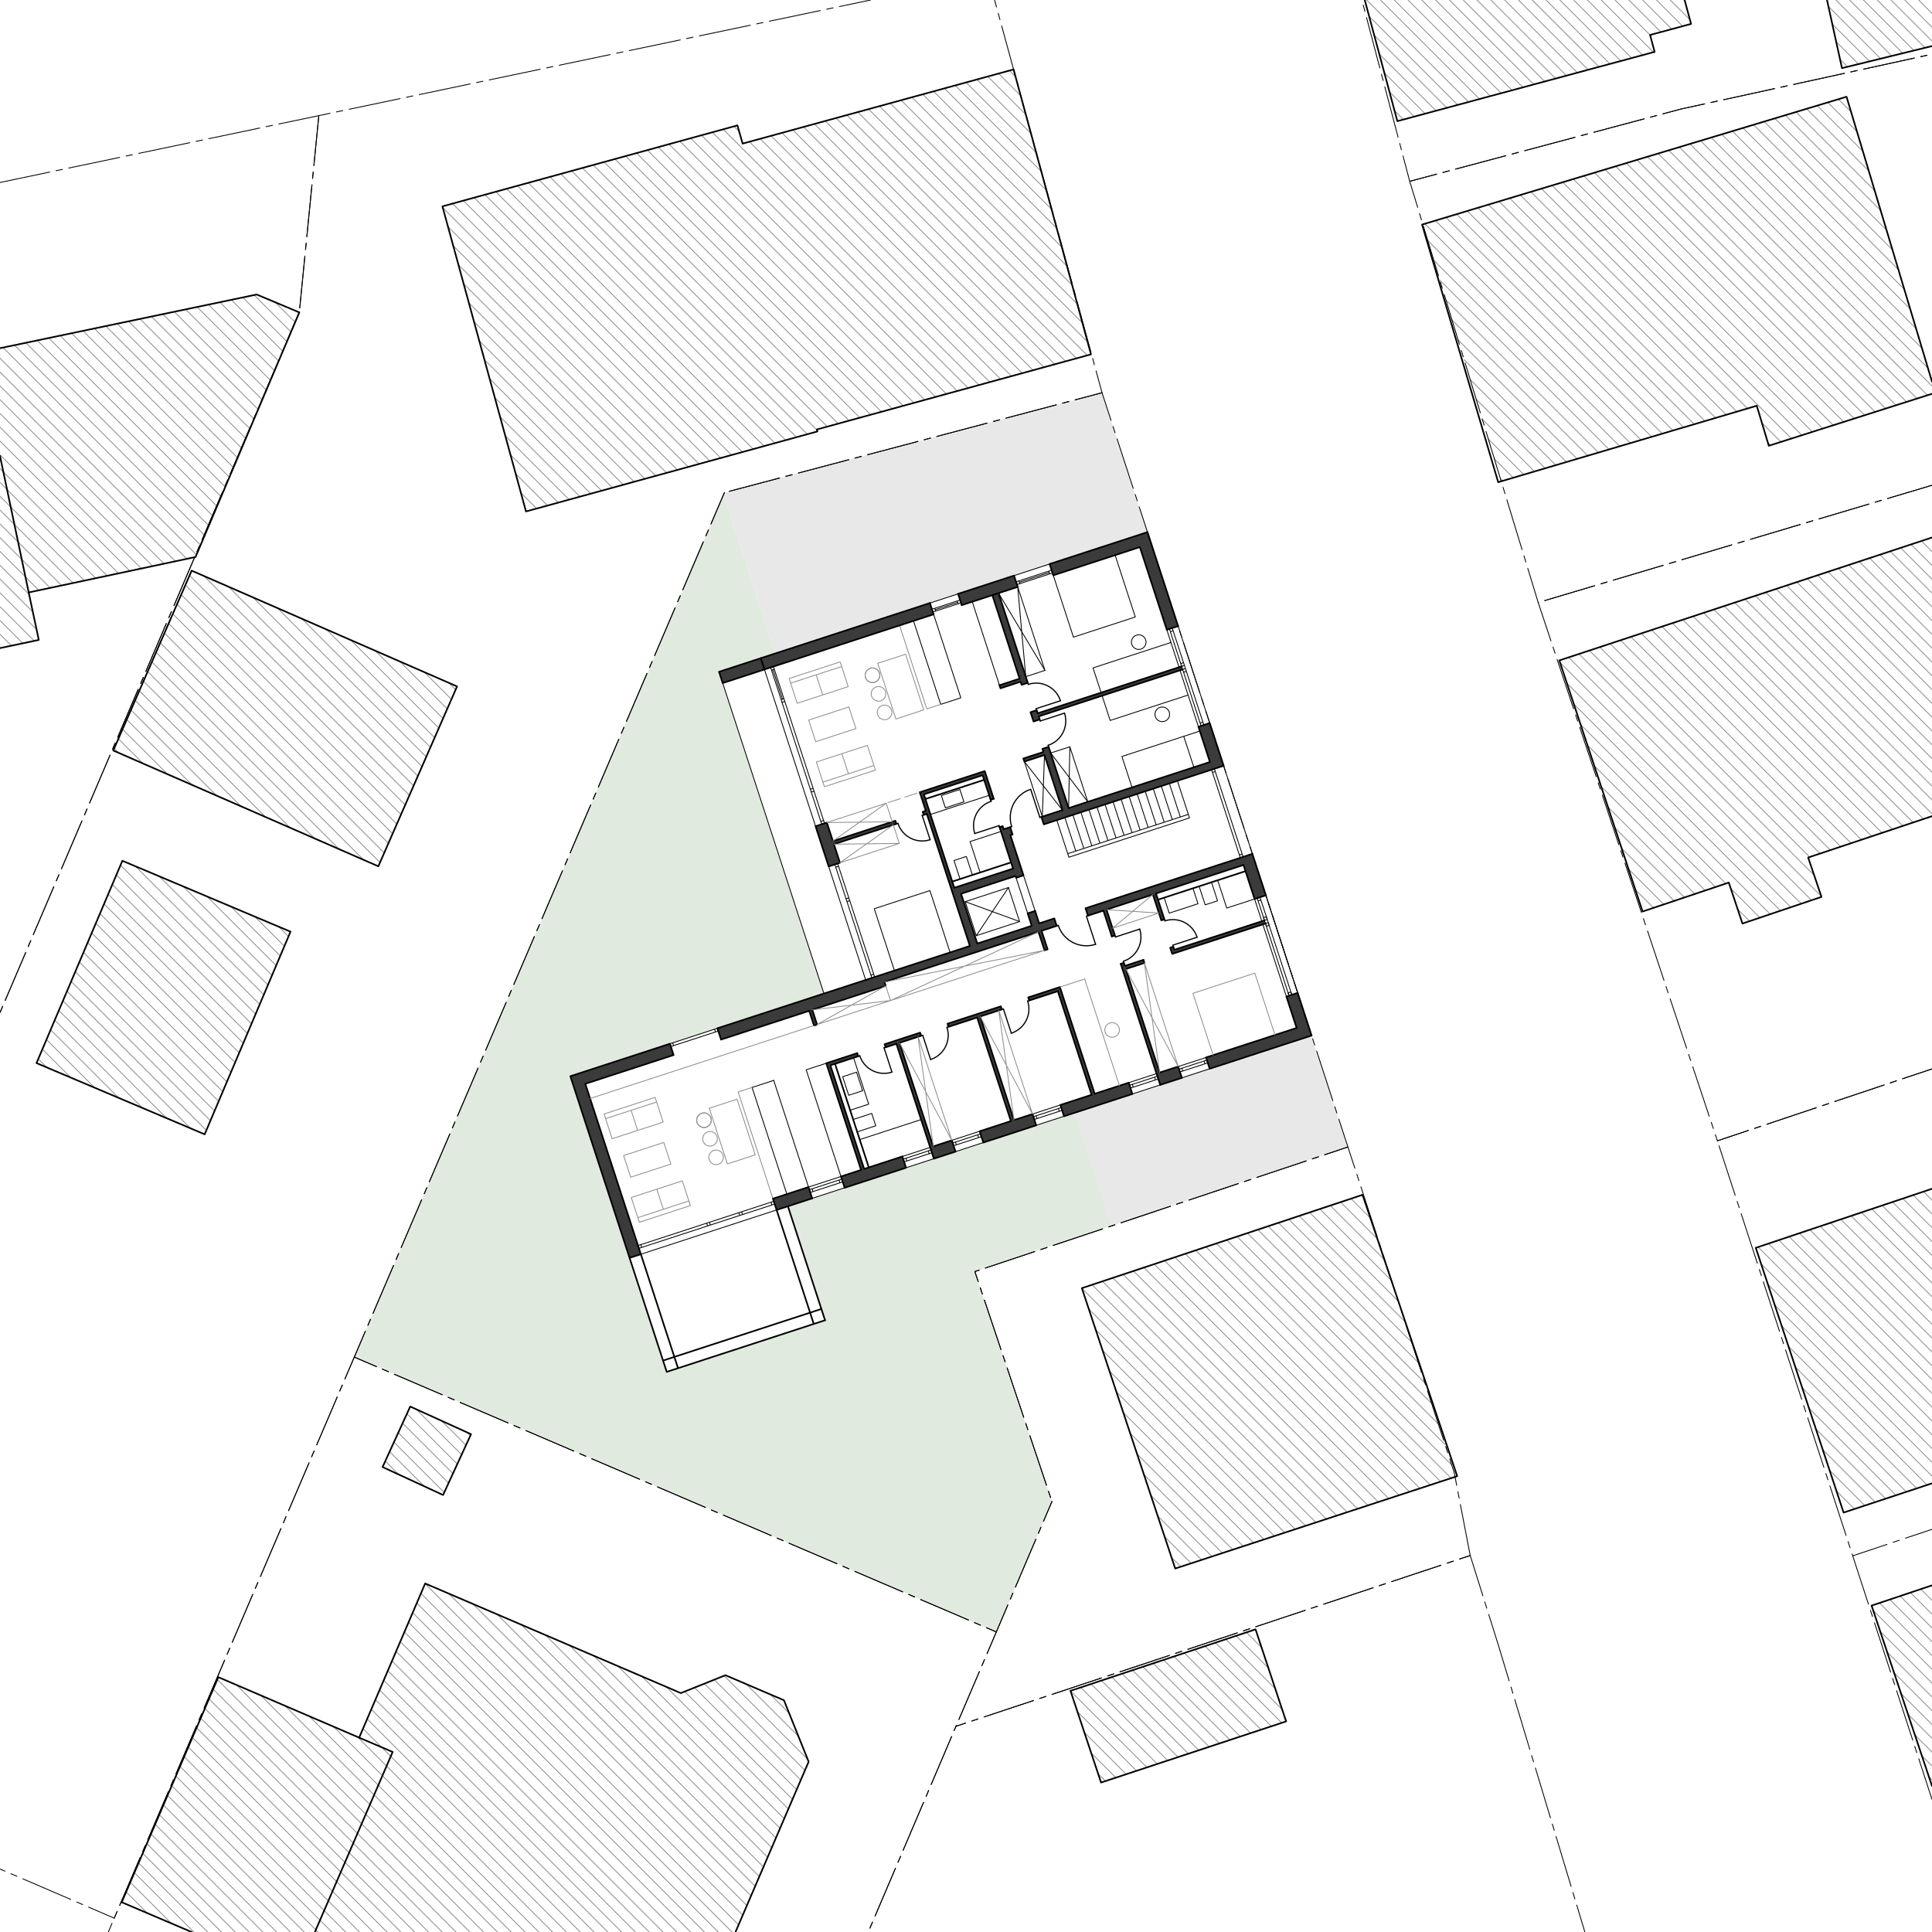 <?xml version="1.0" encoding="UTF-8"?>
<svg xmlns="http://www.w3.org/2000/svg" xmlns:xlink="http://www.w3.org/1999/xlink" version="1.1" id="Ebene_1" x="0px" y="0px" width="841.891px" height="841.89px" viewBox="0 0 841.891 841.89" xml:space="preserve">
<rect x="0" fill="#FFFFFF" width="841.891" height="841.89"/>
<path fill="#E8E8E8" d="M484.46,534.181l102.912-34.363l-15.833-48.566l-103.152,33.627L484.46,534.181z M315.289,215.545  l22.559,69.197l162.175-52.869l-19.799-60.733l-164.551,43.512L315.289,215.545z"/>
<polygon fill="#E1EADE" points="315.289,215.545 154.38,591.376 434.159,711.14 458.396,654.304 424.805,554.101 484.44,534.125   468.386,484.878 343.337,525.644 359.529,575.32 290.536,597.81 248.534,468.97 359.031,432.949 313.322,292.738 337.847,284.742   "/>
<path fill="#3B3B3B" d="M248.534,468.97l25.809,79.166l4.919-1.604l-24.205-74.248l38.472-12.543l-1.604-4.918L248.534,468.97z   M336.814,522.33l1.603,4.92l15.497-5.053l-1.603-4.918L336.814,522.33z M361.849,464.228l12.128-3.953l-0.439-1.348l-13.475,4.393  l15.156,46.49l-8.759,2.855l1.604,4.918l26.748-8.721l-1.604-4.918l-16.642,5.426L361.849,464.228z M390.619,454.849l16.32,50.061  l9.433-3.074l-1.604-4.918l-8.085,2.635l-14.717-45.141l9.433-3.076l-0.438-1.348l-10.78,3.516l-4.716,1.537l0.438,1.348  L390.619,454.849z M427.137,442.945l9.433-3.074l-0.438-1.348l-10.78,3.514l-12.464,4.063l0.438,1.35l12.464-4.064l14.718,45.143  l-13.61,4.438l1.604,4.918l23.043-7.512l-1.604-4.918l-8.085,2.635L427.137,442.945z M500.021,231.873l-42.649,13.904l1.604,4.918  l37.729-12.3l11.752,36.046l4.919-1.603L500.021,231.873z M475.677,477.06l-13.609,4.438l1.604,4.918l29.779-9.707l-1.604-4.92  l-14.823,4.832l-15.155-46.488l-13.813,4.502l0.438,1.35l12.466-4.064L475.677,477.06z M488.38,419.998l17.198,52.755l9.434-3.076  l-1.604-4.918l-8.086,2.637l-14.716-45.143l8.085-2.635l-0.439-1.348l-8.085,2.636l-0.438-1.348L488.38,419.998z M510.818,415.665  l40.628-13.245l-0.438-1.348l-39.28,12.806l-0.439-1.348l-1.348,0.439L510.818,415.665z M527.138,465.724l44.4-14.475l-6.063-18.596  l-4.918,1.604l4.459,13.678l-39.483,12.871L527.138,465.724z M473.031,395.783l1.056,3.234l6.736-2.196l3.668,11.251l1.349-0.439  l-3.668-11.252l20.213-6.589l3.668,11.251l1.348-0.439l-3.668-11.252l38.135-12.432l4.832,14.823l4.919-1.604l-5.887-18.057  L473.031,395.783z M314.926,297.656l91.9-29.96l-1.604-4.918l-91.901,29.96L314.926,297.656z M419.09,263.698l13.341-4.349  l11.86,36.383l-8.76,2.855l0.439,1.348l8.759-2.855l0.439,1.348l2.694-0.879l-12.739-39.078l8.354-2.724l-1.604-4.918l-24.39,7.951  L419.09,263.698z M454.852,359.224l78.357-25.545l-6.062-18.596l-4.919,1.604l5.008,15.362l-61.582,20.076l-8.697-26.681  l-2.694,0.878l0.438,1.348l-8.759,2.855l0.438,1.347l8.76-2.855l7.818,23.986l-9.162,2.987L454.852,359.224z M451.753,309.475  l-2.695,0.878l1.318,4.043l2.694-0.879l-0.438-1.348l62.727-20.449l-0.438-1.347l-62.729,20.449L451.753,309.475z M390.603,359  l-0.439-1.348l-27.22,8.874l-2.636-8.085l-4.918,1.604l5.711,17.518l4.918-1.604l-2.636-8.085L390.603,359z M428.19,337.802  l3.493,10.713l1.347-0.439l-3.932-12.06l-28.298,9.225l2.636,8.085l-1.347,0.439l0.438,1.348l1.348-0.439l18.759,57.54  l-110.025,35.87l1.604,4.918l38.403-12.52l2.087,6.398l1.349-0.438l-2.087-6.4l32.004-10.434l-0.549-1.686l67.106-21.876  l2.636,8.085l1.349-0.439l-2.637-8.085l6.604-2.152l-1.055-3.234l-6.604,2.153l-1.766-5.417l-3.234,1.054l1.767,5.417l-23.717,7.731  l-7.072-21.695l23.716-7.732l0.255,0.782l3.234-1.054l-5.702-17.491l0.942-0.307l-1.055-3.234l-2.83,0.923l-0.438-1.348  l-1.348,0.439l5.886,18.057l-25.603,8.347l-13.267-40.695L428.19,337.802z"/>
<path fill="none" stroke="#8F8F8F" stroke-width="0.368" stroke-linecap="round" stroke-linejoin="round" stroke-miterlimit="10" d="  M195.554,694.427l56.714,56.715l9.871,9.871 M183.432,694.332l70.232,70.232l5.744,5.744l64.251,64.252 M179.826,702.751  l65.365,65.365l21.358,21.357l52.415,52.414 M176.219,711.171l60.496,60.496l36.976,36.975l33.247,33.248 M172.613,719.591  l55.628,55.629l52.589,52.59l14.08,14.08 M169.007,728.013l50.761,50.76l63.116,63.117 M165.401,736.433l45.892,45.893  l59.565,59.564 M161.795,744.853l41.023,41.023l56.013,56.014 M158.188,753.275l36.154,36.152l52.462,52.463 M145.262,752.373  l40.606,40.607l48.91,48.91 M124.179,743.318l53.216,53.215l45.356,45.357 M103.096,734.259l65.823,65.824l41.807,41.807   M92.888,736.08l67.558,67.557L198.7,841.89 M89.276,744.494l62.695,62.693l34.701,34.703 M85.665,752.908l57.833,57.832  l31.15,31.15 M82.053,761.324l52.969,52.969l27.598,27.598 M78.441,769.738l48.106,48.105l24.047,24.047 M74.83,778.154  l43.244,43.242l20.494,20.494 M71.219,786.568l38.38,38.381l16.941,16.941 M67.607,794.982l33.518,33.518l13.391,13.391   M63.996,803.396l28.655,28.656l9.838,9.838 M60.384,811.812l23.792,23.791l6.287,6.287 M56.772,820.226l17.92,17.92 M53.161,828.64  l0.574,0.574"/>
<path fill="none" stroke="#8F8F8F" stroke-width="0.368" stroke-linecap="round" stroke-linejoin="round" stroke-miterlimit="10" d="  M55.228,313.574l28.474,28.474 M0,258.346l15.926,15.926 M466.502,736.875l33.283,33.283 M51.577,321.95l10.771,10.771 M0,270.373  l9.949,9.949 M472.515,754.914l18.23,18.23 M121.397,403.796l4.307,4.307 M0,282.399l0.017,0.016 M478.527,772.953l3.179,3.18   M100.603,395.028l21.521,21.522 M79.808,386.26l38.737,38.738 M59.013,377.491l55.952,55.954 M50.722,381.226l8.902,8.903  l51.763,51.761 M47.138,389.669l21.159,21.16l39.511,39.51 M43.555,398.112l33.416,33.417l27.257,27.258 M39.971,406.555  l45.672,45.671l15.005,15.006 M36.388,414.998l57.929,57.929l2.753,2.752 M32.804,423.441l60.686,60.686 M335.724,738.386  l8.148,8.148 M29.221,431.882l60.688,60.689 M315.529,730.218l5.933,5.932l30.501,30.502 M25.637,440.328l46.921,46.92   M306.948,733.664l6.038,6.039l35.968,35.967 M192.409,619.125l10.645,10.645 M22.054,448.769l29.64,29.641 M298.366,737.109  l6.146,6.145l40.829,40.828 M177.321,616.062l21.943,21.943 M18.47,457.212l12.358,12.357 M279.766,730.535l16.271,16.27  l45.689,45.689 M173.549,624.318l21.928,21.928 M258.713,721.507l28.851,28.85l50.551,50.551 M169.777,632.572l15.118,15.117   M237.66,712.482l0.327,0.326l41.101,41.102l55.413,55.412 M216.607,703.455l28.521,28.521l25.486,25.486l60.273,60.271   M262.139,761.013L262.139,761.013l65.134,65.133"/>
<path fill="none" stroke="#8F8F8F" stroke-width="0.368" stroke-linecap="round" stroke-linejoin="round" stroke-miterlimit="10" d="  M88.869,251.004l49.576,49.575l19.84,19.841 M0,162.135l11.733,11.732l69.659,69.659 M538.656,712.818l14.071,14.07 M80.78,254.941  l45.919,45.92l23.625,23.625l0.053,0.053l26.202,26.202 M0,174.162l9.562,9.561l61.912,61.912 M529.629,715.816l29.081,29.08   M77.129,263.317l37.825,37.825l18.671,18.67l8.846,8.845l30.448,30.449 M0,186.188l7.39,7.389l54.165,54.165 M520.601,718.816  l33.423,33.422 M73.479,271.693l29.729,29.73l13.716,13.716l17.639,17.637l34.694,34.695 M0,198.214l5.218,5.218l46.417,46.417   M511.573,721.814l33.41,33.41 M69.829,280.069l21.636,21.636l8.762,8.761l26.43,26.43l38.942,38.942 M0,210.241l3.046,3.046  l38.67,38.67 M502.546,724.812l33.398,33.398 M66.178,288.445l13.541,13.541l3.806,3.806l35.222,35.222l29.017,29.016 M0,222.267  l0.875,0.874l30.923,30.923 M493.518,727.81l33.387,33.389 M62.528,296.821l4.298,4.298l1.148,1.148l42.865,42.866l15.57,15.57   M0,234.293l21.879,21.879 M484.49,730.808l33.374,33.375 M58.878,305.198l44.056,44.055l2.123,2.123 M0,246.32l12.686,12.685   M475.463,733.808l33.362,33.363"/>
<path fill="none" stroke="#8F8F8F" stroke-width="0.368" stroke-linecap="round" stroke-linejoin="round" stroke-miterlimit="10" d="  M70.964,136.889l41.43,41.429 M480.397,558.347l17.746,17.746l60.602,60.602l23.751,23.752 M61.018,138.969l47.773,47.774   M471.477,561.453l33.602,33.604l45.192,45.191l23.167,23.168 M51.072,141.048l54.119,54.119 M477.479,579.482l34.534,34.533  l29.782,29.783l22.582,22.582 M195.538,297.541l1.631,1.632l0.653,0.653l0.723,0.722 M41.125,143.128l60.464,60.464   M483.481,597.511l35.467,35.467l14.373,14.373l21.998,21.998 M174.204,288.233l11.22,11.22l4.491,4.49l4.969,4.969 M31.179,145.208  l66.809,66.809 M489.484,615.541l35.362,35.363l1.036,1.035l20.378,20.377 M152.87,278.926l20.81,20.809l8.327,8.328l9.217,9.216   M21.232,147.288l73.154,73.154 M495.487,633.57l20.885,20.885l16.445,16.445l4.384,4.385 M131.536,269.619l30.398,30.397  l12.166,12.166l13.462,13.462 M11.286,149.368l4.791,4.79l74.708,74.709 M501.49,651.599l6.408,6.406l20.244,20.246   M110.203,260.311l39.986,39.987l16.003,16.003l17.532,17.532l0.177,0.177 M1.339,151.448l12.565,12.565l73.279,73.279   M507.493,669.626l11.592,11.592 M158.285,320.42L158.285,320.42l8.74,8.74l13.216,13.215"/>
<path fill="none" stroke="#8F8F8F" stroke-width="0.368" stroke-linecap="round" stroke-linejoin="round" stroke-miterlimit="10" d="  M794.274,631.699l1.627,1.625 M239.642,77.065l112.153,112.152 M841.514,690.962l0.376,0.377 M800.243,649.693l7.865,7.865   M230.206,79.655l112.153,112.153 M832.507,693.982l9.384,9.385 M220.77,82.246l112.153,112.153 M823.498,697l18.393,18.393   M211.334,84.836l112.153,112.153 M816.281,701.808l25.608,25.609 M201.898,87.427L314.052,199.58 M822.34,719.892l15.738,15.74  l3.813,3.813 M192.947,90.501L304.616,202.17 M828.396,737.976l3.174,3.176l10.32,10.318 M197.485,107.066l97.695,97.695   M834.453,756.06l7.438,7.438 M202.024,123.631l83.72,83.721 M840.511,774.144l1.379,1.381 M588.698,522.332l8.465,8.465   M206.563,140.196l69.746,69.746 M579.674,525.333l23.587,23.586 M211.101,156.761l55.771,55.772 M570.648,528.333l38.641,38.641   M215.64,173.326l41.797,41.797 M561.623,531.335l53.492,53.492 M220.178,189.891l27.822,27.823 M552.598,534.337l68.344,68.342   M224.717,206.456l13.85,13.849 M543.573,537.337l74.492,74.494l8.702,8.701 M534.549,540.339l75.044,75.043l23.002,23.002   M130.277,136.069l0.124,0.125 M525.523,543.341l75.594,75.594l26.675,26.676 M110.75,128.569l16.049,16.049 M516.498,546.343  l76.146,76.145l26.09,26.09 M100.804,130.649l22.395,22.394 M507.473,549.343l76.695,76.695l25.505,25.506 M90.857,132.729  l28.739,28.739 M498.448,552.345l77.245,77.246l24.921,24.92 M80.911,134.809l35.084,35.084 M489.424,555.347l1.786,1.785  l76.01,76.01l24.337,24.336"/>
<path fill="none" stroke="#8F8F8F" stroke-width="0.368" stroke-linecap="round" stroke-linejoin="round" stroke-miterlimit="10" d="  M340.728,57.887l85.118,85.117l19.615,19.616 M802.152,531.337l0.386,0.385l1.967,1.967l22.258,22.26l15.128,15.127 M331.286,60.472  l87.254,87.254l17.481,17.481 M793.145,534.357l2.115,2.113l0.77,0.771l27.305,27.303l18.557,18.557 M315.13,56.341l96.104,96.105  l15.348,15.347 M784.137,537.375l3.418,3.418l0.426,0.426l31.924,31.924l21.985,21.984 M305.693,58.932l98.236,98.236l13.213,13.213   M775.131,540.394l3.949,3.949l1.621,1.623l35.773,35.773l25.415,25.414 M296.258,61.522l100.366,100.366l11.079,11.079   M766.122,543.414l4.483,4.484l2.817,2.814l39.623,39.625l28.844,28.842 M286.822,64.113l102.497,102.496l8.944,8.945   M770.398,559.716l39.219,39.217l32.272,32.273 M277.386,66.703L382.013,171.33l6.811,6.811 M776.368,577.71l29.82,29.82  l35.701,35.701 M267.95,69.293L374.708,176.05l4.676,4.676 M782.338,595.707l20.422,20.424l32.462,32.461 M258.514,71.884  l108.888,108.888l2.542,2.542 M788.306,613.703l11.023,11.023l26.854,26.854 M249.078,74.474l111.019,111.019l0.408,0.408   M795.901,633.324L795.901,633.324l21.245,21.246"/>
<path fill="none" stroke="#8F8F8F" stroke-width="0.368" stroke-linecap="round" stroke-linejoin="round" stroke-miterlimit="10" d="  M742.325,267.062l40.427,40.426l44.473,44.472 M640.645,165.382l37.313,37.313 M733.282,270.045l51.295,51.295l40.073,40.073   M645.924,182.687l22.753,22.752 M724.238,273.028l62.164,62.164l29.232,29.232 M651.201,199.991l8.192,8.192 M715.195,276.011  l73.032,73.033l18.391,18.39 M706.151,278.994l83.902,83.902l7.548,7.548 M697.108,281.977l91.479,91.477 M688.064,284.96  l105.569,105.569 M435.148,32.043l9.622,9.622 M679.813,288.734L784.889,393.81 M425.706,34.628l23.552,23.55 M685.779,306.727  l90.117,90.117 M416.264,37.212l37.479,37.479 M754.203,387.178l12.701,12.701 M691.746,324.72l60.304,60.303 M406.822,39.796  l51.407,51.407 M697.713,342.713l45.334,45.333 M397.381,42.381l65.335,65.335 M703.679,360.706l30.364,30.364 M387.938,44.965  l74.435,74.435l4.829,4.829 M709.646,378.699l15.396,15.395 M378.496,47.55l76.571,76.571l16.621,16.621 M838.182,519.261  l0.22,0.219l2.077,2.078l1.411,1.41 M715.612,396.692l0.425,0.425 M369.054,50.134l78.708,78.708l26.019,26.019 M829.176,522.281  l0.752,0.752l7.122,7.123l4.841,4.84 M359.612,52.718l80.845,80.844l23.885,23.884 M820.167,525.298l1.285,1.287l12.168,12.166  l8.271,8.271 M350.171,55.303l82.98,82.981l21.75,21.75 M811.159,528.32l1.818,1.816l17.214,17.213l11.698,11.699"/>
<path fill="none" stroke="#8F8F8F" stroke-width="0.368" stroke-linecap="round" stroke-linejoin="round" stroke-miterlimit="10" d="  M694.818,75.239l63.117,63.117l45.491,45.491 M619.58,0l10.819,10.819L658.91,39.33 M841.803,234.249l0.087,0.087 M685.575,78.022  l75.32,75.32l33.409,33.409 M607.554,0l15.54,15.54l26.342,26.342 M832.76,237.232l9.131,9.131 M676.333,80.806l87.521,87.522  l21.328,21.328 M595.527,0l20.261,20.261l24.174,24.172 M823.717,240.215l18.174,18.174 M767.775,184.274l8.284,8.285   M667.091,83.589L761.501,178 M598.828,15.328l9.654,9.654l22.003,22.003 M814.673,243.198l3.229,3.229l23.987,23.987   M657.847,86.373l94.372,94.372 M603.26,31.785l17.752,17.752 M805.63,246.181l13.438,13.438l22.822,22.822 M648.604,89.156  l94.332,94.332 M607.689,48.242l3.847,3.846 M796.587,249.164l23.646,23.647l21.657,21.657 M639.361,91.939l94.292,94.292   M787.542,252.147l33.855,33.856l20.492,20.492 M630.118,94.723l94.253,94.252 M778.499,255.13l44.063,44.064l19.327,19.327   M620.876,97.506l94.213,94.213 M769.455,258.113l7.819,7.82l46.454,46.453l18.161,18.162 M624.811,113.468l80.995,80.996   M760.412,261.096l18.688,18.688l45.793,45.792l16.996,16.997 M630.09,130.772l66.435,66.435 M751.368,264.079l29.559,29.557  l45.133,45.132L841.89,354.6 M635.367,148.077l51.874,51.874 M827.224,351.96L827.224,351.96l6.442,6.444"/>
<path fill="none" stroke="#8F8F8F" stroke-width="0.368" stroke-linecap="round" stroke-linejoin="round" stroke-miterlimit="10" d="  M62.189,807.603l26.224,26.225l8.063,8.063 M58.578,816.019l21.36,21.359l4.511,4.512 M54.966,824.433l9.247,9.246 M836.055,0  l5.835,5.834 M824.028,0l17.861,17.861 M812.003,0l22.008,22.008 M799.976,0l24.376,24.375 M798.444,10.495l16.248,16.248   M801.832,25.91l3.201,3.201 M796.49,44.62l3.938,3.936l8.77,8.771 M787.247,47.404l14.346,14.344l12.759,12.759 M778.006,50.187  l24.752,24.752l16.748,16.748 M727.817,0l3.484,3.484l5.104,5.104 M768.762,52.971l35.16,35.16l20.736,20.737 M715.792,0  l12.688,12.688 M759.519,55.754l45.568,45.568l24.727,24.726 M703.765,0l15.292,15.292 M750.275,58.538l55.978,55.976l28.715,28.715   M691.738,0l24.022,24.022 M741.033,61.321l2.106,2.106l64.277,64.277l32.703,32.705 M679.713,0l26.572,26.573 M731.79,64.104  l14.31,14.309l62.483,62.483l31.334,31.334 M667.686,0l29.125,29.125 M722.548,66.888l26.511,26.511l60.688,60.689l21.047,21.046   M655.659,0l31.678,31.676 M713.305,69.671l38.713,38.713l58.895,58.895l10.76,10.759 M643.634,0l1.377,1.377l32.851,32.851   M704.062,72.455l50.915,50.916l57.101,57.101l0.473,0.472 M631.606,0l6.098,6.098l30.683,30.681"/>
<path fill="none" stroke="#8F8F8F" stroke-width="0.368" stroke-linecap="round" stroke-linejoin="round" stroke-miterlimit="10" d="  M227.133,707.966l14.425,14.424l33.294,33.295 M206.081,698.941l42.617,42.617l17.679,17.68l62.704,62.703 M185.235,690.123  l70.604,70.604l2.063,2.063l67.565,67.564 M181.628,698.542l67.8,67.799l13.552,13.551l58.874,58.875 M178.022,706.962l62.931,62.93  l29.167,29.168l42.83,42.83 M174.417,715.382l58.063,58.063l44.782,44.781l23.663,23.664 M170.81,723.802l53.193,53.193  l60.397,60.396l4.496,4.496 M167.204,732.222l48.326,48.326l61.341,61.342 M163.598,740.642l43.457,43.459l57.79,57.789   M159.992,749.062l38.589,38.592l54.237,54.236 M155.803,756.902l34.304,34.303l50.686,50.686 M134.72,747.843l46.911,46.912  l47.135,47.135 M113.638,738.789l59.52,59.52l43.582,43.582 M94.694,731.871l69.989,69.99l40.029,40.029 M91.082,740.287  l65.126,65.127l36.479,36.477 M87.471,748.701l60.264,60.264l32.926,32.926 M83.859,757.117l55.401,55.398l29.373,29.375   M80.248,765.531l50.538,50.537l25.822,25.822 M76.636,773.945l45.675,45.676l22.27,22.27 M73.024,782.361l40.812,40.813  l18.719,18.717 M69.413,790.775l35.95,35.949l15.166,15.166 M65.801,799.191l31.087,31.086l11.613,11.613"/>
<path fill="none" stroke="#8F8F8F" stroke-width="0.368" stroke-linecap="round" stroke-linejoin="round" stroke-miterlimit="10" d="  M60.703,301.009l1.399,1.399 M0,240.307l16.919,16.919 M479.976,732.308l33.369,33.369 M57.053,309.386l37.325,37.326 M0,252.333  l14.306,14.305 M470.948,735.306l33.356,33.357 M53.402,317.762l19.623,19.623 M0,264.359l14.916,14.916 M469.509,745.892  l25.758,25.76 M49.752,326.138l1.919,1.919 M0,276.386l4.982,4.982 M475.521,763.933l10.705,10.705 M111,399.413l12.915,12.915   M90.206,390.644l30.13,30.13 M69.411,381.875l47.346,47.345 M52.513,377.004l2.774,2.775l57.888,57.889 M48.93,385.447  l15.031,15.032l45.637,45.636 M45.346,393.89l27.287,27.288l33.385,33.384 M41.763,402.333l39.544,39.543l21.131,21.133   M38.179,410.776l51.801,51.8l8.879,8.879 M34.596,419.219l60.684,60.685 M31.012,427.662L91.7,488.349 M325.216,733.89l0.481,0.482  l22.219,22.221 M27.429,436.105l55.562,55.563 M311.238,731.941l5.985,5.984l33.537,33.537 M203.433,624.134l1.515,1.516   M23.846,444.546l38.279,38.281 M302.657,735.386l6.091,6.09l38.398,38.398 M181.385,614.115l19.774,19.773 M20.262,452.992  l20.999,20.998 M290.292,735.046l9.982,9.982l43.259,43.26 M175.435,620.191l21.936,21.936 M16.679,461.433l3.718,3.719   M269.239,726.021l22.561,22.561l48.121,48.121 M171.663,628.445l21.919,21.92 M248.187,716.996l35.139,35.139l52.981,52.98   M167.891,636.699l5.818,5.818 M274.851,755.685L274.851,755.685l57.842,57.844"/>
<path fill="none" stroke="#8F8F8F" stroke-width="0.368" stroke-linecap="round" stroke-linejoin="round" stroke-miterlimit="10" d="  M99.536,255.658l44.781,44.781l17.922,17.922 M0,156.122l12.818,12.818l72.563,72.564 M543.171,711.318l6.566,6.566   M510.494,678.642l4.061,4.061 M82.605,250.753l49.967,49.967l21.759,21.759l4.343,4.344l19.735,19.735 M0,168.148l10.647,10.647  l65.786,65.785 M534.143,714.318l21.576,21.574 M78.955,259.129l41.872,41.872l21.148,21.148l4.448,4.449l28.326,28.325 M0,180.175  l8.476,8.475l58.039,58.039 M525.114,717.316l33.43,33.428 M75.304,267.505l33.776,33.777l16.193,16.193l13.241,13.241  l32.571,32.572 M0,192.201l6.305,6.303l50.291,50.292 M516.088,720.314l33.416,33.418 M71.654,275.881l25.683,25.683l11.238,11.239  l22.033,22.033l36.819,36.819 M0,204.228l4.132,4.132l42.544,42.544 M507.059,723.312l33.405,33.404 M68.003,284.257l17.588,17.588  l6.284,6.284l30.826,30.826l35.74,35.74 M0,216.254l1.96,1.96l34.797,34.797 M498.031,726.31l33.394,33.395 M64.353,292.633  l9.494,9.494l1.328,1.329l39.618,39.618l22.293,22.293 M0,228.28l26.838,26.838 M489.005,729.31l33.381,33.381 M62.102,302.409  L62.102,302.409l44.784,44.784l8.847,8.847"/>
<path fill="none" stroke="#8F8F8F" stroke-width="0.368" stroke-linecap="round" stroke-linejoin="round" stroke-miterlimit="10" d="  M502.961,550.845l76.971,76.969 M85.884,133.769l31.912,31.912 M493.936,553.845l77.521,77.521l24.629,24.629 M75.938,135.849  l38.256,38.257 M484.91,556.847l9.768,9.768l68.306,68.305l24.043,24.045 M65.991,137.929l44.602,44.602 M475.886,559.849  l25.726,25.727l52.896,52.895l23.459,23.459 M56.045,140.008l50.947,50.947 M474.478,570.466l34.068,34.068l37.486,37.486  l22.875,22.875 M46.099,142.088l57.292,57.292 M480.48,588.498l35,35l22.078,22.078l22.29,22.289 M184.871,292.887l6.426,6.426  l2.572,2.571l2.846,2.846 M36.152,144.168l63.637,63.637 M486.483,606.527l35.932,35.932l6.67,6.668l21.705,21.707 M163.537,283.58  l16.016,16.015l6.409,6.409l7.093,7.092 M26.206,146.249l69.981,69.981 M492.486,624.554l28.123,28.125l8.741,8.74l12.38,12.381   M142.203,274.272l25.604,25.604l10.247,10.247l11.339,11.339 M16.259,148.328l0.903,0.903l75.423,75.424 M498.488,642.583  l13.646,13.646l20.537,20.535 M120.869,264.965l35.192,35.192l14.084,14.084l15.585,15.585 M6.313,150.408l8.678,8.678  l73.994,73.994 M504.491,660.613l19.122,19.123 M162.238,318.36L162.238,318.36l13.136,13.136l6.696,6.696"/>
<path fill="none" stroke="#8F8F8F" stroke-width="0.368" stroke-linecap="round" stroke-linejoin="round" stroke-miterlimit="10" d="  M785.321,604.705l15.725,15.723 M253.796,73.179l109.953,109.953l1.476,1.475 M791.29,622.701l6.325,6.324l24.05,24.051   M244.36,75.77l111.652,111.652 M797.26,640.695l15.368,15.367 M234.924,78.36l112.152,112.153 M837.01,692.472l4.88,4.879   M803.229,658.691l0.361,0.361 M225.488,80.951l112.153,112.153 M828.003,695.492l13.888,13.887 M216.052,83.541l112.152,112.153   M818.994,698.509l22.896,22.896 M206.616,86.131L318.77,198.285 M819.31,710.851l22.022,22.023l0.558,0.557 M197.181,88.722  l112.153,112.153 M825.367,728.935l9.457,9.457l7.065,7.064 M195.216,98.784l104.683,104.682 M831.426,747.019l10.465,10.465   M199.754,115.349l90.708,90.708 M837.482,765.103l4.407,4.406 M593.212,520.832l0.902,0.904 M204.293,131.914l76.733,76.733   M584.186,523.833l16.025,16.025 M208.832,148.479l62.759,62.759 M575.16,526.833l31.148,31.148 M213.37,165.043l48.785,48.785   M566.136,529.835l46.065,46.066 M217.909,181.608l34.812,34.811 M557.11,532.835l60.918,60.918 M222.447,198.173l20.836,20.836   M548.087,535.837l74.217,74.217l1.552,1.553 M226.986,214.739l6.862,6.861 M539.061,538.839l74.768,74.77l15.854,15.852   M530.035,541.839l75.319,75.32l26.966,26.965 M119.912,131.717l8.688,8.688 M521.011,544.841l75.869,75.869l26.382,26.383   M105.777,129.609l19.222,19.222 M511.985,547.843l76.42,76.42l25.798,25.797 M95.831,131.689l25.567,25.566 M579.931,627.816  L579.931,627.816l25.213,25.213"/>
<path fill="none" stroke="#8F8F8F" stroke-width="0.368" stroke-linecap="round" stroke-linejoin="round" stroke-miterlimit="10" d="  M815.663,526.808l1.553,1.553l14.689,14.689l9.984,9.984 M345.449,56.595l84.049,84.049l20.685,20.683 M806.656,529.828l2.085,2.086  l19.735,19.736l13.413,13.412 M336.008,59.179l86.185,86.186l18.549,18.549 M797.648,532.847l1.25,1.25l1.368,1.367l24.781,24.781  l16.842,16.842 M326.565,61.764l88.322,88.322l16.415,16.415 M319.848,55.046l2.254,2.254 M788.641,535.867l2.979,2.979l0.172,0.172  l29.827,29.826l20.271,20.271 M310.412,57.636l97.17,97.17l14.28,14.28 M779.635,538.884l3.684,3.686l1.023,1.021l33.849,33.85  l23.7,23.699 M300.976,60.227l99.301,99.301l12.146,12.146 M770.626,541.904l4.218,4.217l2.22,2.219l37.698,37.699l27.129,27.129   M291.54,62.817l101.432,101.431l10.012,10.012 M767.414,550.718l2.369,2.369l41.55,41.547l30.558,30.561 M282.104,65.408  L385.667,168.97l7.877,7.878 M773.384,568.712l34.52,34.521l33.987,33.986 M272.668,67.998L378.36,173.69l5.744,5.743   M779.353,586.708l25.121,25.121l35.266,35.266 M263.232,70.589l107.823,107.822l3.608,3.609 M801.046,620.427L801.046,620.427  l29.656,29.658"/>
<path fill="none" stroke="#8F8F8F" stroke-width="0.368" stroke-linecap="round" stroke-linejoin="round" stroke-miterlimit="10" d="  M755.891,262.587l24.122,24.123l45.463,45.462 M632.728,139.425l59.154,59.154 M746.847,265.57l34.992,34.992l44.802,44.802  l11.534,11.534 M638.007,156.729l44.594,44.594 M737.804,268.553l45.859,45.861l44.143,44.142l1.354,1.353 M643.284,174.034  l30.033,30.033 M728.76,271.537l56.729,56.729l34.653,34.653 M648.563,191.339l15.472,15.472 M719.718,274.52l67.599,67.599  l23.812,23.811 M653.842,208.643l0.911,0.912 M710.674,277.502l78.468,78.467l12.97,12.969 M701.631,280.485l89.336,89.336  l2.128,2.127 M692.588,283.468l97.965,97.966 M439.869,30.751l2.658,2.658 M683.544,286.451l105.842,105.842 M430.428,33.335  l16.586,16.586 M682.797,297.73l97.597,97.597 M420.985,35.92l30.516,30.515 M688.763,315.723l82.638,82.638 M411.544,38.504  l44.442,44.443 M757.211,396.198l5.197,5.198 M694.729,333.716l52.818,52.818 M402.102,41.089l58.371,58.371 M700.695,351.709  l37.85,37.849 M392.659,43.673l72.301,72.299 M706.662,369.702l22.88,22.879 M383.218,46.257l75.503,75.503l10.725,10.725   M712.63,387.695l7.909,7.91 M373.775,48.842l77.64,77.64l22.518,22.517 M833.678,520.771l0.485,0.486l4.601,4.6l3.126,3.127   M364.333,51.426l79.776,79.776l24.951,24.952 M824.672,523.791l1.019,1.02l9.646,9.645l6.555,6.557 M354.891,54.011l81.913,81.913  l22.816,22.817"/>
<path fill="none" stroke="#8F8F8F" stroke-width="0.368" stroke-linecap="round" stroke-linejoin="round" stroke-miterlimit="10" d="  M708.683,71.063l44.813,44.814l57.998,57.998 M637.62,0l3.737,3.737l31.766,31.766 M699.439,73.847l57.017,57.017l51.532,51.532   M625.594,0l8.458,8.458l29.597,29.596 M690.197,76.63l69.22,69.219l39.448,39.45 M613.567,0l13.179,13.179l27.428,27.427   M837.281,235.741l4.608,4.609 M680.954,79.414l81.422,81.421l27.367,27.369 M601.542,0l17.898,17.9l25.258,25.257 M828.237,238.724  l13.652,13.652 M671.712,82.197l93.623,93.623l15.286,15.287 M596.613,7.099l15.522,15.522l23.088,23.088 M819.194,241.707  l22.695,22.696 M770.362,192.875l1.137,1.137 M662.469,84.981l94.391,94.391 M601.045,23.556l3.785,3.786l20.919,20.918   M810.15,244.689l8.335,8.334l23.404,23.405 M653.226,87.764l94.352,94.352 M605.475,40.013l10.799,10.799 M801.107,247.672  l18.543,18.543l22.239,22.24 M643.982,90.548l94.313,94.312 M792.063,250.656l28.752,28.751l21.074,21.074 M634.739,93.332  l94.272,94.272 M783.021,253.639l38.96,38.96l19.909,19.909 M625.497,96.115l94.232,94.233 M773.978,256.622l2.385,2.385  l46.783,46.784l18.744,18.744 M622.172,104.815l88.275,88.276 M764.934,259.604l13.254,13.254l46.123,46.123l17.579,17.579   M627.449,122.12l73.715,73.715 M825.476,332.173L825.476,332.173l16.414,16.414"/>
<path fill="none" stroke="#8F8F8F" stroke-width="0.368" stroke-linecap="round" stroke-linejoin="round" stroke-miterlimit="10" d="  M830.042,0l11.849,11.848 M818.016,0l20.824,20.824 M805.989,0l23.191,23.191 M796.751,2.788l22.771,22.771 M800.139,18.202  l9.724,9.725 M801.111,43.229l5.508,5.508 M791.869,46.012l9.141,9.14l10.765,10.765 M782.626,48.795l19.549,19.548l14.754,14.753   M733.831,0l0.352,0.351 M773.384,51.579l29.956,29.956l18.742,18.743 M721.805,0l10.977,10.977l0.434,0.433 M764.14,54.362  l40.364,40.364l22.731,22.732 M709.778,0l13.965,13.965 M754.897,57.146l50.771,50.772l26.722,26.721 M697.753,0l22.745,22.746   M745.654,59.929l61.181,61.18l30.71,30.71 M685.726,0l25.298,25.297 M736.411,62.713l8.208,8.208l63.38,63.38l33.892,33.891   M673.699,0l27.85,27.849 M727.17,65.497l20.408,20.41l61.586,61.586l26.19,26.19 M661.674,0l30.399,30.4 M717.927,68.28  l32.61,32.612l59.794,59.792l15.901,15.902 M649.646,0l32.951,32.952 M811.495,173.875L811.495,173.875l5.615,5.615"/>
<path fill="none" stroke="#000000" stroke-width="0.368" stroke-linecap="round" stroke-linejoin="round" stroke-miterlimit="10" d="  M88.959,744.291l8.92-20.85 M76.695,772.958l8.92-20.85 M64.43,801.625l8.92-20.85 M52.165,830.292l8.92-20.85 M49.781,835.865  L49.781,835.865 M33.403,828.816l2.604,1.119 M4.763,816.488l2.604,1.119 M38.61,831.056l11.171,4.809 M9.97,818.728l20.829,8.967   M0,814.437l2.159,0.93 M138.931,50.384L138.931,50.384 M115.969,55.199l2.773-0.582 M85.452,61.599l2.774-0.582 M54.935,67.999  l2.773-0.582 M24.417,74.398l2.774-0.582 M121.518,54.036l17.414-3.651 M91,60.435l22.194-4.654 M60.483,66.835l22.194-4.654   M29.966,73.234L52.16,68.58 M0,79.519l21.644-4.539 M138.931,50.384L138.931,50.384 M130.427,136.132L130.427,136.132   M136.218,77.745l0.28-2.821 M133.141,108.773l0.278-2.821 M136.777,72.103l2.154-21.719 M133.7,103.132l2.238-22.566   M130.623,134.161l2.238-22.567 M130.427,136.132L130.427,136.132 M122.604,154.433l1.113-2.606 M110.348,183.104l1.113-2.606   M98.091,211.775l1.114-2.606 M85.835,240.447l1.114-2.606 M73.579,269.118l1.114-2.606 M61.322,297.789l1.114-2.606 M49.066,326.46  l1.114-2.606 M36.81,355.132l1.113-2.606 M24.553,383.803l1.113-2.606 M12.297,412.474l1.114-2.606 M0.041,441.146l1.114-2.605   M124.833,149.22l5.596-13.087 M112.576,177.891l8.914-20.852 M100.32,206.563l8.914-20.852 M88.063,235.234l8.914-20.852   M75.807,263.905l8.914-20.853 M63.551,292.576l8.914-20.852 M51.294,321.248l8.914-20.852 M39.038,349.919l8.914-20.852   M26.782,378.59l8.914-20.852 M14.525,407.261l8.914-20.852 M2.269,435.933l8.914-20.852"/>
<path fill="none" stroke="#000000" stroke-width="0.368" stroke-linecap="round" stroke-linejoin="round" stroke-miterlimit="10" d="  M438.365,182.208l21.924-5.797 M408.22,190.179l21.923-5.797 M378.075,198.15l21.924-5.797 M347.93,206.122l21.924-5.797   M317.785,214.093l21.925-5.797 M315.672,214.652L315.672,214.652 M154.38,591.376L154.38,591.376 M307.587,233.535l1.115-2.606   M295.314,262.2l1.116-2.606 M283.042,290.864l1.116-2.605 M270.769,319.528l1.116-2.606 M258.497,348.193l1.116-2.606   M246.224,376.857l1.115-2.606 M233.952,405.521l1.115-2.605 M221.68,434.185l1.114-2.604 M209.407,462.849l1.116-2.604   M197.135,491.515l1.116-2.605 M184.862,520.179l1.116-2.605 M172.59,548.843l1.116-2.605 M160.317,577.507l1.116-2.605   M309.818,228.324l5.854-13.672 M297.545,256.988l8.926-20.847 M285.273,285.652l8.925-20.847 M273,314.317l8.925-20.847   M260.728,342.981l8.925-20.847 M248.456,371.646l8.925-20.847 M236.183,400.31l8.926-20.847 M223.911,428.974l8.926-20.847   M211.638,457.638l8.926-20.848 M199.366,486.302l8.925-20.846 M187.094,514.966l8.925-20.846 M174.821,543.632l8.925-20.848   M162.549,572.296l8.926-20.848 M154.38,591.376L154.38,591.376l4.822-11.264 M49.781,835.865L49.781,835.865 M148.053,606.164  l1.114-2.605 M135.789,634.832l1.115-2.605 M123.524,663.5l1.115-2.605 M111.259,692.167l1.115-2.605 M98.994,720.833l1.115-2.605   M86.729,749.501l1.115-2.605 M74.465,778.169l1.115-2.605 M62.2,806.837l1.115-2.607 M49.935,835.505l1.114-2.605 M150.283,600.953  l4.097-9.576 M138.019,629.619l8.92-20.85 M125.754,658.287l8.92-20.85 M113.489,686.955l8.919-20.85 M101.224,715.623l8.92-20.85"/>
<path fill="none" stroke="#000000" stroke-width="0.368" stroke-linecap="round" stroke-linejoin="round" stroke-miterlimit="10" d="  M26.782,378.59l8.914-20.852 M14.525,407.261l8.914-20.852 M2.269,435.933l8.914-20.852 M138.931,50.384L138.931,50.384   M130.427,136.132L130.427,136.132 M136.218,77.745l0.28-2.821 M133.141,108.773l0.278-2.821 M136.777,72.103l2.154-21.719   M133.7,103.132l2.238-22.566 M130.623,134.161l2.238-22.567 M138.931,50.384L138.931,50.384 M360.238,4.014l2.774-0.582   M329.72,10.408l2.773-0.581 M299.202,16.803l2.774-0.581 M268.683,23.197l2.773-0.581 M238.165,29.592l2.774-0.582 M207.646,35.986  l2.773-0.582 M177.128,42.381l2.774-0.582 M146.609,48.775l2.773-0.582 M365.787,2.851L379.394,0 M335.269,9.246l22.195-4.65   M304.751,15.64l22.194-4.65 M274.232,22.035l22.195-4.65 M243.713,28.429l22.195-4.65 M213.195,34.824l22.195-4.65 M182.677,41.218  l22.194-4.65 M152.158,47.613l22.195-4.651 M138.931,50.384l4.903-1.028 M480.223,171.14L480.223,171.14 M476.135,156.195  l0.748,2.734 M467.906,126.12l0.748,2.734 M459.678,96.043l0.748,2.734 M451.449,65.968l0.748,2.734 M443.222,35.892l0.748,2.734   M434.993,5.816l0.748,2.734 M477.631,161.664l2.593,9.477 M469.401,131.588l5.984,21.874 M461.175,101.512l5.983,21.874   M452.945,71.436l5.984,21.874 M444.719,41.36l5.982,21.874 M436.489,11.284l5.984,21.874 M433.402,0l0.843,3.081 M480.223,171.14  L480.223,171.14 M315.672,214.652L315.672,214.652 M463.029,175.686l2.74-0.725 M432.885,183.657l2.74-0.725 M402.739,191.628  l2.741-0.725 M372.594,199.6l2.741-0.725 M342.449,207.571l2.741-0.725 M468.511,174.237l11.712-3.097"/>
<path fill="none" stroke="#000000" stroke-width="0.368" stroke-linecap="round" stroke-linejoin="round" stroke-miterlimit="10" d="  M629.346,128.338l6.616,21.691 M620.249,98.513l6.616,21.691 M614.302,79.014l3.467,11.365 M732.364,47.549L732.364,47.549   M836.965,24.692l2.77-0.605 M806.503,31.349l2.77-0.605 M776.039,38.005l2.771-0.605 M745.577,44.662l2.771-0.605 M812.04,30.139  l22.155-4.841 M781.578,36.795l22.154-4.841 M751.116,43.452l22.154-4.841 M732.364,47.549L732.364,47.549l10.443-2.282   M614.302,79.014L614.302,79.014 M719.186,51.062l2.739-0.73 M689.056,59.091l2.739-0.73 M658.927,67.121l2.739-0.73   M628.798,75.151l2.738-0.73 M724.664,49.602l7.7-2.052 M694.534,57.631l21.912-5.84 M664.404,65.661l21.913-5.84 M634.275,73.691  l21.912-5.84 M614.302,79.014L614.302,79.014l11.758-3.133 M609.945,62.496l0.724,2.741 M601.995,32.346l0.724,2.741 M594.046,2.195  l0.723,2.741 M611.391,67.978l2.91,11.036 M603.44,37.828l5.782,21.928 M595.49,7.677l5.782,21.928 M130.427,136.132  L130.427,136.132 M122.604,154.433l1.113-2.606 M110.348,183.104l1.113-2.606 M98.091,211.775l1.114-2.606 M85.835,240.447  l1.114-2.606 M73.579,269.118l1.114-2.606 M61.322,297.789l1.114-2.606 M49.066,326.46l1.114-2.606 M36.81,355.132l1.113-2.606   M24.553,383.803l1.113-2.606 M12.297,412.474l1.114-2.606 M0.041,441.146l1.114-2.605 M124.833,149.22l5.596-13.087   M112.576,177.891l8.914-20.852 M100.32,206.563l8.914-20.852 M88.063,235.234l8.914-20.852 M75.807,263.905l8.914-20.853   M63.551,292.576l8.914-20.852 M51.294,321.248l8.914-20.852 M39.038,349.919l8.914-20.852"/>
<path fill="none" stroke="#000000" stroke-width="0.368" stroke-linecap="round" stroke-linejoin="round" stroke-miterlimit="10" d="  M708.088,376.1l7.163,21.516 M698.237,346.515l7.163,21.516 M688.388,316.931l7.163,21.516 M678.538,287.346l7.163,21.516   M670.285,262.557l5.566,16.72 M732.364,47.549L732.364,47.549 M614.302,79.014L614.302,79.014 M719.186,51.062l2.739-0.73   M689.056,59.091l2.739-0.73 M658.927,67.121l2.739-0.73 M628.798,75.151l2.738-0.73 M724.664,49.602l7.7-2.052 M694.534,57.631  l21.912-5.84 M664.404,65.661l21.913-5.84 M634.275,73.691l21.912-5.84 M614.302,79.014l11.758-3.133 M732.364,47.549  L732.364,47.549 M836.965,24.692l2.77-0.605 M806.503,31.349l2.77-0.605 M776.039,38.005l2.771-0.605 M745.577,44.662l2.771-0.605   M812.04,30.139l22.155-4.841 M781.578,36.795l22.154-4.841 M751.116,43.452l22.154-4.841 M732.364,47.549l10.443-2.282   M670.285,262.557L670.285,262.557 M817.121,218.836l2.718-0.809 M787.237,227.735l2.717-0.809 M757.353,236.633l2.717-0.809   M727.469,245.531l2.717-0.809 M697.585,254.429l2.717-0.809 M670.285,262.557l0.131-0.039 M822.555,217.219l19.335-5.757   M792.672,226.117l21.732-6.471 M762.786,235.015l21.734-6.472 M732.901,243.913l21.734-6.471 M703.018,252.812l21.732-6.472   M673.134,261.709l21.733-6.471 M670.285,262.557L670.285,262.557 M614.302,79.014L614.302,79.014 M664.08,242.213l0.827,2.711   M654.983,212.389l0.827,2.711 M645.886,182.564l0.827,2.711 M636.789,152.74l0.827,2.711 M627.691,122.916l0.827,2.711   M618.595,93.091l0.827,2.711 M665.734,247.636l4.551,14.921 M656.637,217.812l6.616,21.691 M647.54,187.987l6.616,21.69   M638.443,158.163l6.615,21.69"/>
<path fill="none" stroke="#000000" stroke-width="0.368" stroke-linecap="round" stroke-linejoin="round" stroke-miterlimit="10" d="  M807.342,677.974L807.342,677.974 M748.381,497.125L748.381,497.125 M805.317,671.767l0.878,2.695 M795.652,642.123l0.878,2.695   M785.987,612.476l0.878,2.695 M776.322,582.832l0.879,2.695 M766.657,553.185l0.879,2.695 M756.992,523.541l0.879,2.695   M807.074,677.158l0.268,0.816 M797.409,647.511l7.029,21.563 M787.744,617.867l7.029,21.561 M778.079,588.22l7.029,21.563   M768.414,558.578l7.029,21.559 M758.749,528.931l7.029,21.561 M749.085,499.287l7.028,21.561 M670.285,262.557L670.285,262.557   M817.121,218.836l2.718-0.809 M787.237,227.735l2.717-0.809 M757.353,236.633l2.717-0.809 M727.469,245.531l2.717-0.809   M697.585,254.429l2.717-0.809 M670.285,262.557l0.131-0.039 M822.555,217.219l19.335-5.757 M792.672,226.117l21.732-6.471   M762.786,235.015l21.734-6.472 M732.901,243.913l21.734-6.471 M703.018,252.812l21.732-6.472 M673.134,261.709l21.733-6.471   M748.381,497.125L748.381,497.125 M823.706,471.884l2.688-0.9 M794.141,481.792l2.688-0.902 M764.575,491.699l2.688-0.9   M829.082,470.083l12.809-4.293 M799.516,479.99l21.503-7.205 M769.95,489.898l21.503-7.205 M748.381,497.125L748.381,497.125  l13.507-4.525 M670.285,262.557L670.285,262.557 M745.694,489.058l0.896,2.689 M735.845,459.474l0.896,2.689 M725.995,429.89  l0.896,2.689 M716.146,400.305l0.896,2.689 M706.297,370.721l0.896,2.689 M696.446,341.136l0.896,2.689 M686.597,311.552  l0.896,2.689 M676.747,281.967l0.896,2.689 M747.485,494.437l0.896,2.688 M737.636,464.853l7.163,21.518 M727.786,435.269  l7.163,21.516 M717.937,405.684l7.163,21.517"/>
<path fill="none" stroke="#000000" stroke-width="0.368" stroke-linecap="round" stroke-linejoin="round" stroke-miterlimit="10" d="  M76.695,772.958l8.92-20.85 M64.43,801.625l8.92-20.85 M52.165,830.292l8.92-20.85 M434.159,711.14L434.159,711.14 M154.38,591.376  L154.38,591.376 M424.643,707.066l2.604,1.115 M395.977,694.794l2.605,1.115 M367.312,682.525l2.606,1.115 M338.647,670.253  l2.606,1.115 M309.981,657.984l2.606,1.115 M281.316,645.712l2.605,1.115 M252.651,633.443l2.605,1.115 M223.986,621.171  l2.605,1.115 M195.321,608.902l2.606,1.115 M166.656,596.63l2.606,1.115 M429.854,709.296l4.305,1.844 M401.189,697.027  l20.847,8.924 M372.524,684.755l20.847,8.924 M343.859,672.486l20.847,8.924 M315.193,660.214l20.848,8.924 M286.528,647.945  l20.848,8.924 M257.863,635.673l20.847,8.924 M229.198,623.404l20.848,8.924 M200.533,611.132l20.847,8.924 M171.867,598.863  l20.848,8.924 M154.38,591.376l9.67,4.139 M807.342,677.974L807.342,677.974 M824.951,672.085l2.688-0.898 M830.327,670.289  l11.563-3.865 M807.342,677.974L807.342,677.974l14.922-4.988 M834.38,761.021l0.878,2.695 M824.727,731.375l0.877,2.695   M815.073,701.724l0.877,2.695 M836.135,766.414l5.755,17.678 M826.481,736.763l7.021,21.564 M816.828,707.115l7.021,21.563   M807.342,677.974l6.854,21.055 M748.381,497.125L748.381,497.125 M823.706,471.884l2.688-0.9 M794.141,481.792l2.688-0.902   M764.575,491.699l2.688-0.9 M829.082,470.083l12.809-4.293 M799.516,479.99l21.503-7.205 M769.95,489.898l21.503-7.205   M748.381,497.125l13.507-4.525 M807.342,677.974L807.342,677.974 M824.951,672.085l2.688-0.898 M830.327,670.289l11.563-3.865   M807.342,677.974l14.922-4.988"/>
<path fill="none" stroke="#000000" stroke-width="0.368" stroke-linecap="round" stroke-linejoin="round" stroke-miterlimit="10" d="  M630.617,681.167l2.69-0.893 M601.025,690.996l2.69-0.895 M571.433,700.822l2.689-0.893 M541.842,710.65l2.689-0.895   M512.249,720.474l2.689-0.893 M482.656,730.302l2.69-0.895 M453.064,740.128l2.69-0.895 M423.472,749.957l2.689-0.895   M635.998,679.382l4.665-1.551 M606.405,689.208l21.522-7.146 M576.813,699.037l21.521-7.146 M547.222,708.863l21.521-7.146   M517.63,718.689l21.521-7.146 M488.037,728.515l21.521-7.146 M458.444,738.341l21.521-7.146 M428.853,748.167l21.521-7.145   M416.585,752.244l4.197-1.396 M434.159,711.14L434.159,711.14 M416.585,752.244L416.585,752.244 M427.888,725.806l1.114-2.605   M416.585,752.244l0.158-0.371 M430.117,720.593l4.042-9.453 M417.858,749.265l8.916-20.852 M415.779,754.13l0.806-1.889l0,0   M403.552,782.816l1.111-2.607 M391.324,811.5l1.111-2.607 M379.096,840.181l1.11-2.605 M405.774,777.599l8.893-20.859   M393.548,806.285l8.893-20.861 M381.319,834.966l8.894-20.859 M49.781,835.865L49.781,835.865 M47.199,841.89l1.609-3.754   M154.38,591.376L154.38,591.376 M49.781,835.865L49.781,835.865 M148.053,606.164l1.114-2.605 M135.789,634.832l1.115-2.605   M123.524,663.5l1.115-2.605 M111.259,692.167l1.115-2.605 M98.994,720.833l1.115-2.605 M86.729,749.501l1.115-2.605   M74.465,778.169l1.115-2.605 M62.2,806.837l1.115-2.607 M49.935,835.505l1.114-2.605 M150.283,600.953l4.097-9.576   M138.019,629.619l8.92-20.85 M125.754,658.287l8.92-20.85 M113.489,686.955l8.919-20.85 M101.224,715.623l8.92-20.85   M88.959,744.291l8.92-20.85"/>
<path fill="none" stroke="#000000" stroke-width="0.368" stroke-linecap="round" stroke-linejoin="round" stroke-miterlimit="10" d="  M434.159,711.14L434.159,711.14 M452.497,668.136l1.112-2.605 M440.267,696.82l1.111-2.607 M454.721,662.921l3.675-8.617   M442.49,691.605l8.896-20.859 M434.159,711.14l4.995-11.713 M458.396,654.304L458.396,654.304 M424.805,554.101L424.805,554.101   M456.905,649.861l0.901,2.688 M446.995,620.296l0.901,2.688 M437.086,590.732l0.899,2.688 M427.175,561.167l0.9,2.689   M448.798,625.671l7.208,21.502 M438.887,596.109l7.208,21.5 M428.977,566.542l7.207,21.502 M424.805,554.101l1.469,4.379   M587.372,499.818L587.372,499.818 M424.805,554.101L424.805,554.101 M571.872,504.994l2.688-0.898 M542.297,514.869l2.688-0.896   M512.72,524.746l2.688-0.898 M483.145,534.621l2.688-0.898 M453.568,544.498l2.688-0.898 M424.805,554.101l1.877-0.627   M577.249,503.199l10.123-3.381 M547.674,513.074l21.51-7.184 M518.098,522.949l21.51-7.184 M488.521,532.826l21.51-7.184   M458.945,542.701l21.51-7.184 M429.37,552.578l21.511-7.184 M633.719,641.833L633.719,641.833 M587.372,499.818L587.372,499.818   M629.968,630.337l0.88,2.695 M620.295,600.697l0.879,2.693 M610.62,571.052l0.879,2.695 M600.946,541.412l0.879,2.695   M591.272,511.767l0.879,2.695 M631.727,635.728l1.992,6.104 M622.053,606.085l7.035,21.559 M612.38,576.443l7.034,21.559   M602.705,546.8l7.035,21.559 M593.031,517.158l7.035,21.559 M587.372,499.818l3.021,9.256 M640.663,677.833L640.663,677.833   M633.719,641.833L633.719,641.833 M635.303,650.044l0.537,2.785 M636.378,655.613l4.285,22.221 M633.719,641.833l1.047,5.43   M640.663,677.833L640.663,677.833 M416.585,752.244L416.585,752.244"/>
<path fill="none" stroke="#000000" stroke-width="0.368" stroke-linecap="round" stroke-linejoin="round" stroke-miterlimit="10" d="  M415.779,754.13l0.806-1.889l0,0 M403.552,782.816l1.111-2.607 M391.324,811.5l1.111-2.607 M379.096,840.181l1.11-2.605   M405.774,777.599l8.893-20.859 M393.548,806.285l8.893-20.861 M381.319,834.966l8.894-20.859 M640.663,677.833L640.663,677.833   M416.585,752.244L416.585,752.244 M630.617,681.167l2.69-0.893 M601.025,690.996l2.69-0.895 M571.433,700.822l2.689-0.893   M541.842,710.65l2.689-0.895 M512.249,720.474l2.689-0.893 M482.656,730.302l2.69-0.895 M453.064,740.128l2.69-0.895   M423.472,749.957l2.689-0.895 M635.998,679.382l4.665-1.551 M606.405,689.208l21.522-7.146 M576.813,699.037l21.521-7.146   M547.222,708.863l21.521-7.146 M517.63,718.689l21.521-7.146 M488.037,728.515l21.521-7.146 M458.444,738.341l21.521-7.146   M428.853,748.167l21.521-7.145 M416.585,752.244l4.197-1.396 M652.994,717.091L652.994,717.091 M640.663,677.833L640.663,677.833   M647.027,698.095l0.851,2.705 M648.727,703.503l4.268,13.588 M640.663,677.833l5.516,17.559 M652.994,717.091L652.994,717.091   M685.442,824.72l0.818,2.715 M676.442,794.869l0.818,2.713 M667.441,765.013l0.818,2.715 M658.441,735.16l0.818,2.715   M687.079,830.15l3.54,11.74 M678.078,800.294l6.546,21.713 M669.078,770.443l6.546,21.711 M660.077,740.587l6.547,21.713   M652.994,717.091l4.63,15.355 M434.159,711.14L434.159,711.14 M416.585,752.244L416.585,752.244 M427.888,725.806l1.114-2.605   M416.585,752.244l0.158-0.371 M430.117,720.593l4.042-9.453 M417.858,749.265l8.916-20.852 M458.396,654.304L458.396,654.304"/>
<path fill="none" stroke="#000000" stroke-width="0.709" stroke-linecap="round" stroke-linejoin="round" stroke-miterlimit="10" d="  M156.506,757.203l14.6,6.236l-33.882,78.451 M137.222,841.89l33.882-78.451l-14.6-6.236l-61.369-26.361l-42.095,98.078  l30.436,12.971 M594.702,0l14.213,52.793 M608.915,52.793l112.11-30.189l-1.984-7.37l17.858-4.819L734.088,0 M796.138,0l6.524,29.69  l39.228-9.614 M841.89,166.304l-37.243-124.14l-184.96,55.7l33.166,112.252 M652.853,210.116l112.677-33.307l5.244,17.433  l71.116-22.64 M841.89,234.22l-162.392,53.565l36.282,109.417 M715.781,397.203l37.561-12.614l5.952,17.858l34.44-11.622  l-5.812-17.15l53.967-18.017 M841.89,518.019l-76.785,25.734l38.268,115.371l38.519-12.74 M593.751,520.652L471.435,561.33  l40.678,122.174l122.882-40.252L593.751,520.652 M53.325,375.093L15.907,463.25l73.276,31.039L126.6,405.99L53.325,375.093   M83.514,248.667l-34.157,78.378l115.512,50.457l34.299-78.378L83.514,248.667 M323.608,62.573l-2.268-7.938L192.79,89.927  l36.425,132.945l126.992-34.866l-0.282-0.851l119.479-32.74L441.672,30.258L323.608,62.573"/>
<path fill="none" stroke="#000000" stroke-width="0.709" stroke-linecap="round" stroke-linejoin="round" stroke-miterlimit="10" d="  M0,282.418l16.899-3.562l-4.395-20.693L0,198.7l12.506,59.463l72.708-15.449l45.214-106.583l-18.567-7.795L0,151.728   M841.89,690.837l-26.329,8.822l26.329,78.602 M547.12,710.005l-80.646,26.787l13.322,39.969l80.646-26.645L547.12,710.005   M205.262,624.966l-26.505-12.047l-12.047,26.361l26.362,12.188L205.262,624.966 M320.512,841.89l31.868-74.199l-10.771-26.787  l-25.512-10.912l-19.417,7.795l-111.402-47.764l-28.771,67.18"/>
<path fill="none" stroke="#000000" stroke-width="0.368" stroke-linecap="round" stroke-linejoin="round" stroke-miterlimit="10" d="  M341.989,305.679l-1.213,0.395l-0.395-1.212l1.213-0.396L341.989,305.679 M340.987,304.664l-4.173-12.802 M341.594,304.466  l-4.173-12.801 M340.382,304.861l-4.174-12.802 M337.421,291.665l-1.214,0.395l-0.396-1.212l1.213-0.396L337.421,291.665   M380.735,424.531l-1.213,0.395l0.396,1.213l1.213-0.395L380.735,424.531"/>
<line fill="none" stroke="#000000" stroke-width="0.368" stroke-linecap="round" stroke-linejoin="round" stroke-miterlimit="10" x1="417.486" y1="258.78" x2="405.223" y2="262.777"/>
<path fill="none" stroke="#000000" stroke-width="0.368" stroke-linecap="round" stroke-linejoin="round" stroke-miterlimit="10" d="  M406.102,265.473l0.396,1.213l1.214-0.396l-0.396-1.213L406.102,265.473 M407.512,265.684l9.837-3.207 M407.314,265.077l9.837-3.207   M407.711,266.29l9.837-3.207 M417.151,261.871l0.396,1.212l1.213-0.395l-0.396-1.213L417.151,261.871"/>
<path fill="none" stroke="#8F8F8F" stroke-width="0.368" stroke-linecap="round" stroke-linejoin="round" stroke-miterlimit="10" d="  M352.379,313.77l3.074,9.433l17.519-5.71l-3.075-9.433L352.379,313.77 M366.848,328.433l2.854,8.759 M355.731,332.057l22.234-7.249   M377.966,324.808l3.515,10.78 M381.48,335.588l-22.234,7.249 M380.821,333.567l-22.233,7.249 M355.731,332.057l3.514,10.78   M358.503,302.83l-2.855-8.759 M347.385,306.454l22.233-7.248 M369.619,299.206l-3.514-10.78 M366.104,288.425l-22.234,7.248   M366.763,290.446l-22.234,7.249 M347.385,306.454l-3.516-10.78"/>
<polyline fill="none" stroke="#000000" stroke-width="0.368" stroke-linecap="round" stroke-linejoin="round" stroke-miterlimit="10" points="  439.453,386.754 420.589,392.904 425.421,407.727 444.285,401.577 439.453,386.754 "/>
<path fill="none" stroke="#000000" stroke-width="0.368" stroke-linecap="round" stroke-linejoin="round" stroke-miterlimit="10" d="  M439.453,386.754l-14.032,20.973 M420.589,392.904l23.696,8.673"/>
<path fill="none" stroke="#000000" stroke-width="0.368" stroke-linecap="round" stroke-linejoin="round" stroke-miterlimit="10" d="  M307.946,533.007l-28.702,9.357 M308.342,534.22l-28.702,9.357 M279.244,542.365l0.396,1.213l-1.214,0.396l-0.396-1.213  L279.244,542.365 M321.961,528.439l-12.802,4.174 M322.355,529.652l-12.801,4.174 M309.159,532.613l0.396,1.213l-1.213,0.396  l-0.396-1.213L309.159,532.613 M335.975,523.871l-12.802,4.174 M336.37,525.083l-12.801,4.172 M323.174,528.042l0.396,1.213  l-1.213,0.396l-0.396-1.213L323.174,528.042 M337.187,523.474l0.396,1.213l-1.213,0.396l-0.395-1.213L337.187,523.474"/>
<line fill="none" stroke="#000000" stroke-width="0.368" stroke-linecap="round" stroke-linejoin="round" stroke-miterlimit="10" x1="338.417" y1="527.25" x2="279.261" y2="546.535"/>
<path fill="none" stroke="#000000" stroke-width="0.368" stroke-linecap="round" stroke-linejoin="round" stroke-miterlimit="10" d="  M365.62,514.207l-11.724,3.822 M366.015,515.417l-11.723,3.822 M353.896,518.029l0.396,1.213l-1.213,0.395l-0.396-1.213  L353.896,518.029 M366.833,513.81l0.396,1.215l-1.213,0.395l-0.396-1.213L366.833,513.81 M311.396,448.476l-18.259,5.953   M311.791,449.689l-18.259,5.953 M293.137,454.429l0.396,1.213l-1.213,0.396l-0.396-1.213L293.137,454.429 M312.608,448.082  l0.396,1.213l-1.214,0.396l-0.395-1.213L312.608,448.082"/>
<path fill="none" stroke="#000000" stroke-width="0.368" stroke-linecap="round" stroke-linejoin="round" stroke-miterlimit="10" d="  M451.053,396.956l-5.052-15.497 M442.767,382.513l5.052,15.497 M366.46,512.666l-14.149,4.613"/>
<path fill="none" stroke="#000000" stroke-width="0.368" stroke-linecap="round" stroke-linejoin="round" stroke-miterlimit="10" d="  M354.333,343.544l-12.344-37.865 M353.12,343.939l-12.344-37.866 M358.902,357.558l-4.173-12.801 M357.689,357.954l-4.173-12.801   M354.729,344.757l-1.213,0.396l-0.396-1.213l1.213-0.396L354.729,344.757 M359.298,358.771l-1.213,0.396l-0.396-1.213l1.213-0.396  L359.298,358.771 M370.28,392.459l10.455,32.072 M369.067,392.854l10.455,32.071 M369.885,391.247l-1.213,0.395l0.396,1.213  l1.213-0.396L369.885,391.247"/>
<line fill="none" stroke="#000000" stroke-width="0.368" stroke-linecap="round" stroke-linejoin="round" stroke-miterlimit="10" x1="333.117" y1="291.726" x2="355.389" y2="360.045"/>
<path fill="none" stroke="#000000" stroke-width="0.368" stroke-linecap="round" stroke-linejoin="round" stroke-miterlimit="10" d="  M365.403,377.501l4.481,13.745 M364.19,377.897l4.481,13.745 M365.009,376.289l-1.212,0.395l0.395,1.213l1.213-0.396  L365.009,376.289"/>
<path fill="none" stroke="#000000" stroke-width="0.368" stroke-linecap="round" stroke-linejoin="round" stroke-miterlimit="10" d="  M533.211,333.679l12.521,38.404 M518.337,356.417l-52.554,17.132 M517.831,354.867l-52.554,17.132 M460.512,357.378l5.271,16.17   M464.015,356.236l4.767,14.621 M467.519,355.094l4.767,14.621 M471.022,353.952l4.766,14.621 M474.525,352.81l4.767,14.621   M478.029,351.667l4.768,14.621 M481.533,350.525l4.767,14.621 M485.036,349.383l4.768,14.621 M488.54,348.241l4.768,14.621   M492.045,347.099l4.766,14.621 M495.548,345.957l4.767,14.621 M499.052,344.814l4.767,14.621 M502.555,343.672l4.766,14.621   M506.058,342.53l4.767,14.621 M513.064,340.246l5.271,16.17 M509.562,341.388l4.767,14.621 M528.351,336.604l1.213-0.396   M540.08,372.583l1.212-0.396 M527.955,335.392l12.521,38.405 M529.169,334.997l12.52,38.404 M361.1,377.563l16.122,49.454"/>
<path fill="none" stroke="#000000" stroke-width="0.368" stroke-linecap="round" stroke-linejoin="round" stroke-miterlimit="10" d="  M552.659,402.024l-1.213,0.396l0.396,1.213l1.213-0.396L552.659,402.024 M562.521,432.277l-1.213,0.395l0.395,1.213l1.214-0.395  L562.521,432.277 M551.824,399.464l-1.213,0.396l0.396,1.212l1.213-0.395L551.824,399.464"/>
<path fill="none" stroke="#000000" stroke-width="0.368" stroke-linecap="round" stroke-linejoin="round" stroke-miterlimit="10" d="  M446.383,331.872l7.819,23.986 M435.531,298.588l-11.859-36.383"/>
<polyline fill="none" stroke="#8F8F8F" stroke-width="0.368" stroke-linecap="round" stroke-linejoin="round" stroke-miterlimit="10" points="  390.39,313.304 402.517,309.351 394.61,285.095 382.482,289.049 390.39,313.304 "/>
<path fill="none" stroke="#8F8F8F" stroke-width="0.368" stroke-linecap="round" stroke-linejoin="round" stroke-miterlimit="10" d="  M379.201,291.237c-1.675,0.546-2.589,2.346-2.043,4.02 M383.221,293.28c-0.546-1.674-2.346-2.589-4.021-2.043 M381.178,297.3  c1.675-0.546,2.589-2.346,2.043-4.02 M377.158,295.257c0.546,1.675,2.347,2.589,4.021,2.043"/>
<path fill="none" stroke="#8F8F8F" stroke-width="0.368" stroke-linecap="round" stroke-linejoin="round" stroke-miterlimit="10" d="  M384.473,307.407c-1.675,0.546-2.589,2.346-2.043,4.021 M388.493,309.451c-0.546-1.675-2.346-2.59-4.021-2.044 M386.449,313.471  c1.675-0.546,2.59-2.346,2.044-4.02 M382.429,311.427c0.546,1.675,2.346,2.589,4.02,2.043"/>
<path fill="none" stroke="#8F8F8F" stroke-width="0.368" stroke-linecap="round" stroke-linejoin="round" stroke-miterlimit="10" d="  M381.838,299.322c-1.676,0.546-2.59,2.346-2.043,4.021 M385.857,301.365c-0.546-1.674-2.346-2.589-4.02-2.043 M383.813,305.386  c1.675-0.546,2.589-2.346,2.043-4.021 M379.794,303.342c0.546,1.674,2.346,2.589,4.02,2.043"/>
<path fill="none" stroke="#8F8F8F" stroke-width="0.368" stroke-linecap="round" stroke-linejoin="round" stroke-miterlimit="10" d="  M379.201,291.237c-1.675,0.546-2.589,2.346-2.043,4.02 M383.221,293.28c-0.546-1.674-2.346-2.589-4.021-2.043 M381.178,297.3  c1.675-0.546,2.589-2.346,2.043-4.02 M377.158,295.257c0.546,1.675,2.347,2.589,4.021,2.043"/>
<path fill="none" stroke="#000000" stroke-width="0.368" stroke-linecap="round" stroke-linejoin="round" stroke-miterlimit="10" d="  M511.212,274.885l13.377,41.032 M509.998,275.281l13.378,41.032 M510.815,273.672l-1.212,0.396l0.395,1.213l1.214-0.396  L510.815,273.672 M524.192,314.705l-1.213,0.396l0.396,1.212l1.213-0.395L524.192,314.705 M516.57,291.325l-1.213,0.395l0.396,1.213  l1.213-0.396L516.57,291.325 M515.736,288.765l-1.213,0.396l0.396,1.213l1.212-0.396L515.736,288.765"/>
<path fill="none" stroke="#000000" stroke-width="0.368" stroke-linecap="round" stroke-linejoin="round" stroke-miterlimit="10" d="  M480.256,303.164l3.515,10.78 M483.77,313.944l33.957-11.07 M458.976,250.695l8.786,26.95l26.95-8.786l-8.785-26.951   M560.559,434.257l-10.258-31.464 M508.458,274.441l5.315,16.305 M522.229,316.686l-8.017-24.592 M513.376,272.838l13.772,42.245"/>
<path fill="none" stroke="#000000" stroke-width="0.368" stroke-linecap="round" stroke-linejoin="round" stroke-miterlimit="10" d="  M503.44,312.265c0.546,1.674,2.346,2.589,4.021,2.043 M505.483,308.245c-1.674,0.546-2.589,2.346-2.043,4.021 M509.505,310.288  c-0.547-1.674-2.347-2.589-4.021-2.043 M507.462,314.309c1.674-0.546,2.589-2.346,2.043-4.021"/>
<path fill="none" stroke="#000000" stroke-width="0.368" stroke-linecap="round" stroke-linejoin="round" stroke-miterlimit="10" d="  M479.815,301.816l-3.515-10.78 M476.302,291.036l33.958-11.07"/>
<path fill="none" stroke="#000000" stroke-width="0.368" stroke-linecap="round" stroke-linejoin="round" stroke-miterlimit="10" d="  M499.246,278.823c-0.546-1.675-2.346-2.589-4.021-2.043 M497.203,282.843c1.675-0.546,2.589-2.346,2.043-4.021 M493.183,280.799  c0.546,1.675,2.346,2.59,4.021,2.044 M495.226,276.779c-1.674,0.546-2.589,2.346-2.043,4.02"/>
<path fill="none" stroke="#000000" stroke-width="0.368" stroke-linecap="round" stroke-linejoin="round" stroke-miterlimit="10" d="  M488.887,329.643l33.958-11.07 M515.839,320.857l4.393,13.475 M488.887,329.643l4.394,13.475 M446.985,294.854l8.354-2.724  l-11.86-36.383 M457.837,328.138l8.354-2.724 M466.19,325.414l7.82,23.986"/>
<path fill="none" stroke="#000000" stroke-width="0.368" stroke-linecap="round" stroke-linejoin="round" stroke-miterlimit="10" d="  M442.756,253.524l0.395,1.212l1.213-0.395l-0.396-1.213L442.756,253.524 M444.165,253.735l13.071-4.261 M443.968,253.128  l13.07-4.261 M444.362,254.341l13.071-4.261 M457.038,248.867l0.396,1.213l1.213-0.396l-0.396-1.213L457.038,248.867"/>
<path fill="none" stroke="#000000" stroke-width="0.368" stroke-linecap="round" stroke-linejoin="round" stroke-miterlimit="10" d="  M327.722,473.865l15.156,46.488 M337.155,470.789l15.156,46.49 M454.202,355.858l0.939-26.842 M446.383,331.872l16.579,21.131   M446.985,294.854l-3.506-39.107 M455.341,292.13l-20.215-33.66 M465.655,352.124l0.535-26.709 M457.837,328.138l16.175,21.262   M457.372,245.777l-15.495,5.052"/>
<path fill="none" stroke="#8F8F8F" stroke-width="0.368" stroke-linecap="round" stroke-linejoin="round" stroke-miterlimit="10" d="  M316.969,507.183l12.128-3.953l-7.908-24.256l-12.127,3.953L316.969,507.183 M271.741,503.537l3.075,9.434l17.518-5.711  l-3.075-9.434L271.741,503.537 M286.21,518.199l2.855,8.76 M275.093,521.824l22.234-7.248 M297.328,514.576l3.515,10.779   M300.843,525.355l-22.234,7.248 M300.183,523.333l-22.234,7.248 M275.093,521.824l3.516,10.779 M277.864,492.595l-2.855-8.758   M266.747,496.22l22.234-7.248 M288.981,488.972l-3.516-10.779 M285.466,478.193l-22.233,7.248 M286.125,480.212l-22.233,7.248   M266.747,496.22l-3.514-10.779"/>
<path fill="none" stroke="#8F8F8F" stroke-width="0.368" stroke-linecap="round" stroke-linejoin="round" stroke-miterlimit="10" d="  M305.78,485.117c-1.675,0.545-2.589,2.346-2.043,4.02 M309.802,487.16c-0.546-1.674-2.347-2.59-4.021-2.043 M307.758,491.179  c1.675-0.545,2.59-2.346,2.044-4.02 M303.737,489.136c0.546,1.674,2.346,2.59,4.021,2.043"/>
<path fill="none" stroke="#8F8F8F" stroke-width="0.368" stroke-linecap="round" stroke-linejoin="round" stroke-miterlimit="10" d="  M311.052,501.287c-1.674,0.547-2.589,2.346-2.043,4.02 M315.072,503.33c-0.546-1.674-2.346-2.588-4.021-2.043 M313.028,507.349  c1.675-0.545,2.59-2.346,2.044-4.02 M309.009,505.306c0.546,1.676,2.346,2.59,4.02,2.043"/>
<path fill="none" stroke="#8F8F8F" stroke-width="0.368" stroke-linecap="round" stroke-linejoin="round" stroke-miterlimit="10" d="  M308.416,493.201c-1.674,0.547-2.589,2.348-2.043,4.021 M312.437,495.246c-0.546-1.676-2.346-2.59-4.021-2.045 M310.393,499.265  c1.675-0.547,2.59-2.346,2.044-4.021 M306.373,497.22c0.547,1.676,2.347,2.59,4.021,2.045"/>
<path fill="none" stroke="#8F8F8F" stroke-width="0.368" stroke-linecap="round" stroke-linejoin="round" stroke-miterlimit="10" d="  M305.78,485.117c-1.675,0.545-2.589,2.346-2.043,4.02 M309.802,487.16c-0.546-1.674-2.347-2.59-4.021-2.043 M307.758,491.179  c1.675-0.545,2.59-2.346,2.044-4.02 M303.737,489.136c0.546,1.674,2.346,2.59,4.021,2.043"/>
<line fill="none" stroke="#000000" stroke-width="0.368" stroke-linecap="round" stroke-linejoin="round" stroke-miterlimit="10" x1="353.914" y1="522.197" x2="368.063" y2="517.583"/>
<path fill="none" stroke="#000000" stroke-width="0.368" stroke-linecap="round" stroke-linejoin="round" stroke-miterlimit="10" d="  M549.452,392.187l13.465,41.303 M548.239,392.583l13.464,41.301 M549.057,390.975l-1.213,0.395l0.396,1.213l1.213-0.396  L549.057,390.975"/>
<path fill="none" stroke="#000000" stroke-width="0.368" stroke-linecap="round" stroke-linejoin="round" stroke-miterlimit="10" d="  M546.698,391.743l-12.128,3.954l-3.953-12.127 M546.698,391.743l3.163,9.702 M551.617,390.14l13.859,42.514"/>
<polyline fill="none" stroke="#000000" stroke-width="0.368" stroke-linecap="round" stroke-linejoin="round" stroke-miterlimit="10" points="  405.71,501.136 406.104,502.349 404.892,502.746 404.496,501.533 405.71,501.136 "/>
<path fill="none" stroke="#000000" stroke-width="0.368" stroke-linecap="round" stroke-linejoin="round" stroke-miterlimit="10" d="  M418.688,304.079l-8.759,2.855 M418.688,304.079l-11.861-36.383 M409.929,306.935l-11.861-36.383 M371.778,487.826l8.085-2.637  l1.757,5.391l-8.085,2.637 M367.195,469.195l2.636,8.084 M375.895,475.302l-6.064,1.977 M375.895,475.302l-2.636-8.086l-6.064,1.979   M371.956,460.933l6.591,20.215 M370.461,483.783l8.085-2.635 M401.383,487.865l-26.749,8.719"/>
<path fill="none" stroke="#8F8F8F" stroke-width="0.368" stroke-linecap="round" stroke-linejoin="round" stroke-miterlimit="10" d="  M403.865,308.912l-11.86-36.383 M403.865,308.912l6.064-1.977"/>
<path fill="none" stroke="#000000" stroke-width="0.368" stroke-linecap="round" stroke-linejoin="round" stroke-miterlimit="10" d="  M337.155,470.789l-9.433,3.076 M420.047,349.402l-1.758-5.39l-8.085,2.636 M420.047,349.402l-8.085,2.636l-1.758-5.39   M431.047,346.561l-25.604,8.347 M423.734,381.293l-2.636-8.085 M418.345,383.051l-2.636-8.085l5.39-1.757 M427.104,380.195  l-4.393-13.475l13.475-4.393"/>
<path fill="none" stroke="#8F8F8F" stroke-width="0.368" stroke-linecap="round" stroke-linejoin="round" stroke-miterlimit="10" d="  M321.658,475.839l15.156,46.49 M321.658,475.839l6.063-1.977"/>
<path fill="none" stroke="#000000" stroke-width="0.368" stroke-linecap="round" stroke-linejoin="round" stroke-miterlimit="10" d="  M414.01,415.024l-8.786-26.95l-24.255,7.907 M380.969,395.981l8.786,26.95"/>
<path fill="none" stroke="#000000" stroke-width="0.368" stroke-linecap="round" stroke-linejoin="round" stroke-miterlimit="10" d="  M426.057,494.503l-9.702,3.162 M426.452,495.716l-9.703,3.162 M427.27,494.109l0.396,1.213l-1.213,0.395l-0.396-1.213  L427.27,494.109 M416.354,497.667l0.395,1.213l-1.212,0.396l-0.396-1.215L416.354,497.667"/>
<path fill="none" stroke="#000000" stroke-width="0.368" stroke-linecap="round" stroke-linejoin="round" stroke-miterlimit="10" d="  M414.768,496.917l12.127-3.955 M428.499,497.88l-12.127,3.955"/>
<path fill="none" stroke="#000000" stroke-width="0.368" stroke-linecap="round" stroke-linejoin="round" stroke-miterlimit="10" d="  M461.227,483.039l-9.702,3.162 M461.622,484.25l-9.701,3.164 M462.439,482.642l0.396,1.213l-1.214,0.396l-0.396-1.213  L462.439,482.642 M451.524,486.201l0.396,1.213l-1.214,0.396l-0.396-1.213L451.524,486.201"/>
<path fill="none" stroke="#000000" stroke-width="0.368" stroke-linecap="round" stroke-linejoin="round" stroke-miterlimit="10" d="  M449.938,485.451l12.128-3.953 M463.671,486.416l-12.128,3.955"/>
<path fill="none" stroke="#000000" stroke-width="0.368" stroke-linecap="round" stroke-linejoin="round" stroke-miterlimit="10" d="  M524.695,462.347l-9.702,3.162 M525.092,463.56l-9.702,3.162 M525.908,461.953l0.396,1.213l-1.213,0.395l-0.396-1.213  L525.908,461.953 M514.993,465.509l0.396,1.213l-1.213,0.396l-0.396-1.213L514.993,465.509"/>
<path fill="none" stroke="#000000" stroke-width="0.368" stroke-linecap="round" stroke-linejoin="round" stroke-miterlimit="10" d="  M513.407,464.759l12.127-3.953 M527.138,465.724l-12.127,3.953"/>
<path fill="none" stroke="#000000" stroke-width="0.368" stroke-linecap="round" stroke-linejoin="round" stroke-miterlimit="10" d="  M503.135,469.375l-9.702,3.164 M503.53,470.587l-9.702,3.164 M504.348,468.982l0.396,1.211l-1.213,0.396l-0.396-1.213  L504.348,468.982 M493.433,472.539l0.396,1.213l-1.213,0.396l-0.396-1.213L493.433,472.539"/>
<path fill="none" stroke="#000000" stroke-width="0.368" stroke-linecap="round" stroke-linejoin="round" stroke-miterlimit="10" d="  M491.847,471.789l12.128-3.953 M505.578,472.753l-12.128,3.953"/>
<path fill="none" stroke="#000000" stroke-width="0.368" stroke-linecap="round" stroke-linejoin="round" stroke-miterlimit="10" d="  M404.496,501.533l-9.701,3.162 M404.892,502.746l-9.702,3.162 M394.795,504.695l0.396,1.213l-1.213,0.396l-0.396-1.213  L394.795,504.695"/>
<path fill="none" stroke="#000000" stroke-width="0.368" stroke-linecap="round" stroke-linejoin="round" stroke-miterlimit="10" d="  M509.501,397.907l12.532-4.085 M509.501,397.907l-2.195-6.738 M522.033,393.821l-2.195-6.738 M530.558,392.533l-5.39,1.757   M522.532,386.205l2.637,8.085 M527.923,384.448l2.636,8.085 M394.811,508.865l12.128-3.955 M405.336,499.992l-12.129,3.953"/>
<path fill="none" stroke="#000000" stroke-width="0.709" stroke-linecap="round" stroke-linejoin="round" stroke-miterlimit="10" d="  M435.571,360.441l5.886,18.057 M433.03,348.076l-1.347,0.439 M428.85,339.824l-25.604,8.347 M440.579,375.802l-25.603,8.347   M571.539,451.25l-6.063-18.596 M565.018,447.935l-4.459-13.678 M560.559,434.257l4.918-1.604 M533.211,333.679l-78.358,25.545   M453.799,355.99l1.054,3.234 M390.603,359l-27.22,8.874 M390.603,359l-0.439-1.348 M390.164,357.653l-27.22,8.874 M403.437,353.326  l-2.636-8.085 M403.437,353.326l-1.347,0.439 M403.877,354.673l-1.349,0.439 M363.384,367.874l2.636,8.085 M402.528,355.113  l-0.438-1.348 M355.389,360.045l5.711,17.518 M366.019,375.959l-4.918,1.604 M360.308,358.441l2.636,8.085 M360.308,358.441  l-4.918,1.604 M352.311,517.279l-15.497,5.051 M352.311,517.279l1.603,4.918 M255.056,472.285l38.472-12.541 M312.608,448.082  l68.522-22.338 M248.534,468.97l43.39-14.146 M312.608,448.082l1.604,4.918 M291.924,454.826l1.604,4.918 M279.261,546.535  l-4.919,1.604 M363.871,463.57l14.717,45.143 M336.814,522.33l17.797,54.592 M359.529,575.32l-68.993,22.49 M357.927,570.4  l-68.993,22.492 M295.455,596.207l-40.398-123.922 M248.534,468.97l42.002,128.84 M440.188,360.426l-2.83,0.923 M440.188,360.426  l1.055,3.234 M441.242,363.661l-0.942,0.307 M451.053,396.956l-3.234,1.054 M446.002,381.459l-3.234,1.054 M446.002,381.459  l-5.702-17.491 M447.818,398.01l1.767,5.417 M425.868,411.158l23.717-7.731 M418.796,389.463l23.716-7.732 M442.512,381.731  l0.255,0.782 M418.796,389.463l7.072,21.695 M422.635,412.213l-41.503,13.531 M419.09,263.698l-1.604-4.918 M406.827,267.696  l-1.604-4.918 M331.514,286.807l1.604,4.918"/>
<path fill="none" stroke="#000000" stroke-width="0.709" stroke-linecap="round" stroke-linejoin="round" stroke-miterlimit="10" d="  M477.023,476.621l-15.155-46.488 M475.677,477.06l-14.716-45.143 M546.698,391.743l-4.832-14.823 M546.698,391.743l4.919-1.604   M451.053,396.956l1.766,5.417 M452.525,406.046l2.636,8.085 M453.873,405.606l2.637,8.085 M456.51,413.692l-1.349,0.439   M452.818,402.373l6.604-2.153 M459.422,400.22l1.055,3.234 M473.031,395.783l1.056,3.234 M473.031,395.783l72.699-23.7   M403.877,354.673l18.758,57.54 M366.46,512.666l1.604,4.918 M353.914,522.197l-15.497,5.053 M454.702,327.669l-0.438-1.348   M462.962,353.002l-7.819-23.986 M455.142,329.016l-8.76,2.855 M454.702,327.669l-8.759,2.855 M450.376,314.396l-1.318-4.043   M445.17,298.428l-0.439-1.348 M456.958,325.443l-2.694,0.878 M453.07,313.517l-2.694,0.879 M451.753,309.475l-2.695,0.878   M444.729,297.08l-8.759,2.855 M447.864,297.549l-2.694,0.879 M457.372,245.777l42.649-13.904 M417.486,258.78l24.39-7.951   M458.976,250.695l37.729-12.3 M419.09,263.698l24.391-7.951 M458.976,250.695l-1.604-4.918 M443.479,255.747l-1.604-4.918   M533.211,333.679l-6.063-18.596 M452.191,310.822l62.729-20.449 M452.632,312.169l62.727-20.449 M508.458,274.441l-11.752-36.046   M527.237,332.048l-5.008-15.362 M522.229,316.686l4.919-1.604 M508.458,274.441l4.919-1.603 M400.802,345.241l28.298-9.225   M435.971,299.936l-0.439-1.348 M446.383,331.872l-0.438-1.347 M453.07,313.517l-0.438-1.348 M465.655,352.124l-8.697-26.681   M452.191,310.822l-0.438-1.348 M447.864,297.549l-12.738-39.078 M444.291,295.732l-11.86-36.383 M433.03,348.076l-3.932-12.06   M436.919,360.001l0.438,1.348 M436.919,360.001l-1.348,0.439"/>
<path fill="none" stroke="#000000" stroke-width="0.709" stroke-linecap="round" stroke-linejoin="round" stroke-miterlimit="10" d="  M485.84,407.633l-3.668-11.252 M485.84,407.633l-1.349,0.439 M489.727,419.559l-1.348,0.439 M490.605,422.253l8.085-2.635   M498.252,418.271l0.438,1.348 M475.677,477.06l-13.609,4.438 M491.847,471.789l-14.823,4.832 M440.507,488.527l-13.61,4.436   M449.938,485.451l-8.085,2.637 M414.768,496.917l-8.085,2.635 M393.208,503.945l1.604,4.92l-26.748,8.719 M493.45,476.708  l-29.779,9.707 M513.407,464.759l-8.086,2.637 M491.847,471.789l1.604,4.92 M571.539,451.25l-44.4,14.475 M451.542,490.371  l-23.043,7.512 M462.066,481.498l1.604,4.918 M426.896,492.962l1.604,4.918 M565.018,447.935l-39.483,12.871l1.604,4.918   M416.372,501.835l-9.433,3.074 M449.938,485.451l1.604,4.92 M414.768,496.917l1.604,4.918 M513.407,464.759l1.604,4.918   M343.337,525.644l16.192,49.676 M460.476,403.454l-6.604,2.152 M441.457,378.498l-25.603,8.347 M462.962,353.002l-9.163,2.987   M527.237,332.048l-61.582,20.076 M480.823,396.821l-6.736,2.196 M448.495,435.982l12.466-4.063 M448.056,434.634l13.813-4.504   M412.886,446.099l23.244-7.576 M427.137,442.945l9.433-3.074 M413.325,447.449l12.464-4.064 M385.464,455.041l15.497-5.053   M391.967,454.412l9.433-3.076 M400.961,449.988l0.438,1.348 M412.886,446.099l0.438,1.35 M436.131,438.523l0.438,1.348   M448.056,434.634l0.438,1.348 M427.137,442.945l14.717,45.143 M425.789,443.384l14.718,45.143 M385.464,455.041l0.438,1.348  l4.716-1.539 M373.538,458.927l0.439,1.348 M405.336,499.992l1.604,4.918 M391.967,454.412l14.717,45.141 M390.619,454.849  l14.717,45.143"/>
<path fill="none" stroke="#000000" stroke-width="0.709" stroke-linecap="round" stroke-linejoin="round" stroke-miterlimit="10" d="  M360.063,463.32l15.156,46.49 M360.063,463.32l13.475-4.393 M510.818,415.665l40.628-13.245 M510.818,415.665l-0.879-2.695   M502.385,389.792l-20.213,6.589 M541.866,376.92l-38.135,12.432 M511.727,413.877l39.28-12.806 M542.745,379.616l-38.136,12.432   M507.399,400.604l-3.668-11.252 M511.727,413.877l-0.439-1.348 M506.052,401.043l-3.668-11.251 M506.052,401.043l1.348-0.439   M509.939,412.969l1.348-0.439 M490.166,420.906l-0.438-1.348 M505.321,467.396l-14.716-45.143 M490.166,420.906l8.085-2.636   M505.578,472.753l-17.198-52.755 M484.491,408.072l-3.668-11.251"/>
<polyline fill="none" stroke="#000000" stroke-width="0.368" stroke-linecap="round" stroke-linejoin="round" stroke-miterlimit="10" points="  360.063,463.32 351.304,466.175 366.46,512.666 "/>
<path fill="none" stroke="#000000" stroke-width="0.709" stroke-linecap="round" stroke-linejoin="round" stroke-miterlimit="10" d="  M353.965,440.041l32.004-10.434 M314.213,453l38.403-12.52 M354.703,446.88l1.349-0.439l-2.087-6.4 M354.703,446.88l-2.087-6.4   M452.525,406.046l-67.106,21.875l0.549,1.686"/>
<line fill="none" stroke="#8F8F8F" stroke-width="0.368" stroke-linecap="round" stroke-linejoin="round" stroke-miterlimit="10" x1="472.648" y1="426.617" x2="487.804" y2="473.107"/>
<path fill="none" stroke="#8F8F8F" stroke-width="0.368" stroke-linecap="round" stroke-linejoin="round" stroke-miterlimit="10" d="  M485.603,451.833c1.675-0.545,2.59-2.346,2.044-4.02 M481.582,449.791c0.547,1.676,2.347,2.59,4.021,2.045 M483.627,445.771  c-1.676,0.545-2.591,2.346-2.045,4.02 M487.646,447.814c-0.546-1.676-2.347-2.59-4.021-2.043"/>
<path fill="none" stroke="#8F8F8F" stroke-width="0.368" stroke-linecap="round" stroke-linejoin="round" stroke-miterlimit="10" d="  M354.703,446.88l-97.561,31.805 M388.054,436.007l-34.09,4.033 M385.969,429.607l-29.917,16.834 M455.161,414.131l-99.109,32.31   M388.054,436.007l-2.086-6.4 M388.054,436.007l64.471-29.961 M455.161,414.131l-69.742,13.792 M406.683,499.552l-6.631-47.777   M391.967,454.412l22.802,42.506 M400.052,451.775l14.716,45.143 M441.854,488.085l-6.632-47.777 M427.137,442.945l22.802,42.506   M435.222,440.308l14.717,45.143 M484.807,404.466l17.577-14.674 M484.807,404.466l20.213-6.589l-22.849-1.496 M490.605,422.253  l22.802,42.506 M505.321,467.396l-6.631-47.778 M513.407,464.759l-14.717-45.141 M528.635,459.796l-8.786-26.951l26.951-8.785   M546.8,424.06l8.785,26.949 M472.648,426.617l-10.78,3.516"/>
<path fill="none" stroke="#000000" stroke-width="0.51" stroke-linecap="round" stroke-linejoin="round" stroke-miterlimit="10" d="  M521.646,408.408c-1.904-5.842-8.185-9.034-14.026-7.129"/>
<path fill="none" stroke="#000000" stroke-width="0.51" stroke-linecap="round" stroke-linejoin="round" stroke-miterlimit="10" d="  M489.727,419.559l-0.22-0.674 M485.84,407.633l0.22,0.673 M511.287,412.53l-0.22-0.674l10.578-3.448 M507.399,400.604l0.22,0.674"/>
<path fill="none" stroke="#000000" stroke-width="0.51" stroke-linecap="round" stroke-linejoin="round" stroke-miterlimit="10" d="  M489.508,418.885c5.843-1.904,9.033-8.184,7.13-14.026"/>
<path fill="none" stroke="#000000" stroke-width="0.51" stroke-linecap="round" stroke-linejoin="round" stroke-miterlimit="10" d="  M460.476,403.454l0.674-0.22 M474.087,399.017l-0.675,0.22l3.997,12.262 M486.059,408.307l10.578-3.448"/>
<path fill="none" stroke="#000000" stroke-width="0.51" stroke-linecap="round" stroke-linejoin="round" stroke-miterlimit="10" d="  M461.149,403.234c2.208,6.772,9.487,10.473,16.26,8.265"/>
<path fill="none" stroke="#000000" stroke-width="0.51" stroke-linecap="round" stroke-linejoin="round" stroke-miterlimit="10" d="  M436.569,439.871l0.674-0.221 M448.495,435.982l-0.674,0.221"/>
<path fill="none" stroke="#000000" stroke-width="0.51" stroke-linecap="round" stroke-linejoin="round" stroke-miterlimit="10" d="  M440.691,450.228c5.843-1.904,9.034-8.186,7.13-14.025"/>
<path fill="none" stroke="#000000" stroke-width="0.51" stroke-linecap="round" stroke-linejoin="round" stroke-miterlimit="10" d="  M401.399,451.335l0.673-0.221 M413.325,447.449l-0.674,0.219 M437.243,439.65l3.448,10.578"/>
<path fill="none" stroke="#000000" stroke-width="0.51" stroke-linecap="round" stroke-linejoin="round" stroke-miterlimit="10" d="  M405.521,461.695c5.842-1.906,9.034-8.186,7.129-14.027"/>
<path fill="none" stroke="#000000" stroke-width="0.51" stroke-linecap="round" stroke-linejoin="round" stroke-miterlimit="10" d="  M385.903,456.386l-0.674,0.221 M373.977,460.275l0.674-0.221 M402.073,451.117l3.449,10.578"/>
<path fill="none" stroke="#000000" stroke-width="0.51" stroke-linecap="round" stroke-linejoin="round" stroke-miterlimit="10" d="  M374.651,460.054c1.904,5.844,8.186,9.035,14.026,7.131"/>
<path fill="none" stroke="#000000" stroke-width="0.51" stroke-linecap="round" stroke-linejoin="round" stroke-miterlimit="10" d="  M390.603,359l0.674-0.22 M402.528,355.113l-0.674,0.22 M385.229,456.607l3.448,10.578"/>
<path fill="none" stroke="#000000" stroke-width="0.51" stroke-linecap="round" stroke-linejoin="round" stroke-miterlimit="10" d="  M391.277,358.781c1.904,5.842,8.185,9.034,14.026,7.13"/>
<path fill="none" stroke="#000000" stroke-width="0.51" stroke-linecap="round" stroke-linejoin="round" stroke-miterlimit="10" d="  M435.571,360.441l-0.22-0.674 M431.684,348.515l0.219,0.674 M401.854,355.333l3.449,10.578"/>
<path fill="none" stroke="#000000" stroke-width="0.51" stroke-linecap="round" stroke-linejoin="round" stroke-miterlimit="10" d="  M431.902,349.189c-5.842,1.904-9.034,8.185-7.129,14.026"/>
<path fill="none" stroke="#000000" stroke-width="0.51" stroke-linecap="round" stroke-linejoin="round" stroke-miterlimit="10" d="  M453.07,313.517l0.219,0.674 M456.958,325.443l-0.22-0.674 M435.352,359.767l-10.578,3.448"/>
<path fill="none" stroke="#000000" stroke-width="0.51" stroke-linecap="round" stroke-linejoin="round" stroke-miterlimit="10" d="  M456.738,324.769c5.842-1.905,9.034-8.185,7.129-14.026"/>
<path fill="none" stroke="#000000" stroke-width="0.51" stroke-linecap="round" stroke-linejoin="round" stroke-miterlimit="10" d="  M451.753,309.475l-0.221-0.674 M447.864,297.549l0.221,0.674 M453.289,314.191l10.578-3.448"/>
<path fill="none" stroke="#000000" stroke-width="0.51" stroke-linecap="round" stroke-linejoin="round" stroke-miterlimit="10" d="  M462.11,305.352c-1.904-5.842-8.185-9.034-14.025-7.129"/>
<path fill="none" stroke="#000000" stroke-width="0.51" stroke-linecap="round" stroke-linejoin="round" stroke-miterlimit="10" d="  M453.799,355.99l-0.675,0.219 M440.188,360.426l0.674-0.22 M451.532,308.801l10.578-3.449"/>
<path fill="none" stroke="#000000" stroke-width="0.51" stroke-linecap="round" stroke-linejoin="round" stroke-miterlimit="10" d="  M449.127,343.947c-6.772,2.208-10.474,9.488-8.266,16.26"/>
<line fill="none" stroke="#000000" stroke-width="0.51" stroke-linecap="round" stroke-linejoin="round" stroke-miterlimit="10" x1="453.124" y1="356.209" x2="449.127" y2="343.947"/>
<line fill="none" stroke="#000000" stroke-width="0.709" stroke-linecap="round" stroke-linejoin="round" stroke-miterlimit="10" x1="515.011" y1="469.677" x2="505.578" y2="472.753"/>
<path fill="none" stroke="#8F8F8F" stroke-width="0.368" stroke-linecap="round" stroke-linejoin="round" stroke-miterlimit="10" d="  M366.019,375.959l23.237-16.52 M391.891,367.525l-28.508,0.349 M366.019,375.959l25.873-8.435l-2.636-8.085 M362.943,366.527  l23.237-16.52 M388.816,358.092l-28.508,0.349 M388.816,358.092l-2.636-8.085 M400.802,345.241L400.802,345.241 M386.18,350.007  L386.18,350.007 M394.237,347.38l5.391-1.757 M386.961,349.753l5.39-1.757 M386.18,350.007l-25.873,8.434"/>
<path fill="none" stroke="#000000" stroke-width="0.709" stroke-linecap="round" stroke-linejoin="round" stroke-miterlimit="10" d="  M314.926,297.656l91.9-29.96 M313.322,292.738l91.901-29.96 M313.322,292.738l1.604,4.918"/>
<line fill="none" stroke="#000000" stroke-width="0.368" stroke-linecap="round" stroke-linejoin="round" stroke-miterlimit="10" x1="314.926" y1="297.656" x2="359.031" y2="432.949"/>
<line fill="none" stroke="#000000" stroke-width="0.368" stroke-linecap="round" stroke-linejoin="round" stroke-miterlimit="10" x1="565.561" y1="432.914" x2="551.745" y2="390.533"/>
<line fill="none" stroke="#000000" stroke-width="0.709" stroke-linecap="round" stroke-linejoin="round" stroke-miterlimit="10" x1="513.376" y1="272.838" x2="500.021" y2="231.873"/>
<path fill="none" stroke="#000000" stroke-width="0.368" stroke-linecap="round" stroke-linejoin="round" stroke-miterlimit="10" d="  M543.01,363.739l0.879,2.695 M533.346,334.093l0.879,2.695 M523.681,304.448l0.879,2.695 M514.017,274.802l0.879,2.695   M504.352,245.157l0.879,2.695 M494.688,215.511l0.879,2.695 M485.022,185.865l0.879,2.695 M583.427,487.71l3.945,12.105   M573.761,458.066l7.027,21.561 M564.097,428.419l7.028,21.561 M554.432,398.774l7.029,21.56 M544.768,369.129l7.028,21.56   M535.103,339.483l7.029,21.56 M525.438,309.838l7.028,21.56 M515.773,280.192l7.029,21.561 M506.109,250.546l7.028,21.561   M496.444,220.901l7.029,21.561 M486.78,191.255l7.028,21.561 M480.223,171.14l3.922,12.03 M587.372,499.818L587.372,499.818   M424.805,554.101L424.805,554.101 M571.872,504.994l2.688-0.898 M542.297,514.869l2.688-0.896 M512.72,524.746l2.688-0.898   M483.145,534.621l2.688-0.898 M453.568,544.498l2.688-0.898 M424.805,554.101l1.877-0.627 M577.249,503.199l10.123-3.381   M547.674,513.074l21.51-7.184 M518.098,522.949l21.51-7.184 M488.521,532.826l21.51-7.184 M458.945,542.701l21.51-7.184   M429.37,552.578l21.511-7.184 M458.396,654.304L458.396,654.304 M424.805,554.101L424.805,554.101 M456.905,649.861l0.901,2.688   M446.995,620.296l0.901,2.688 M437.086,590.732l0.899,2.688 M427.175,561.167l0.9,2.689 M448.798,625.671l7.208,21.502   M438.887,596.109l7.208,21.5 M428.977,566.542l7.207,21.502 M424.805,554.101l1.469,4.379 M458.396,654.304L458.396,654.304   M434.159,711.14L434.159,711.14 M452.497,668.136l1.112-2.605 M440.267,696.82l1.111-2.607 M454.721,662.921l3.675-8.617   M442.49,691.605l8.896-20.859 M434.159,711.14l4.995-11.713"/>
<path fill="none" stroke="#000000" stroke-width="0.368" stroke-linecap="round" stroke-linejoin="round" stroke-miterlimit="10" d="  M171.867,598.863l20.848,8.924 M154.38,591.376l9.67,4.139 M315.672,214.652L315.672,214.652 M154.38,591.376L154.38,591.376   M307.587,233.535l1.115-2.606 M295.314,262.2l1.116-2.606 M283.042,290.864l1.116-2.605 M270.769,319.528l1.116-2.606   M258.497,348.193l1.116-2.606 M246.224,376.857l1.115-2.606 M233.952,405.521l1.115-2.605 M221.68,434.185l1.114-2.604   M209.407,462.849l1.116-2.604 M197.135,491.515l1.116-2.605 M184.862,520.179l1.116-2.605 M172.59,548.843l1.116-2.605   M160.317,577.507l1.116-2.605 M309.818,228.324l5.854-13.672 M297.545,256.988l8.926-20.847 M285.273,285.652l8.925-20.847   M273,314.317l8.925-20.847 M260.728,342.981l8.925-20.847 M248.456,371.646l8.925-20.847 M236.183,400.31l8.926-20.847   M223.911,428.974l8.926-20.847 M211.638,457.638l8.926-20.848 M199.366,486.302l8.925-20.846 M187.094,514.966l8.925-20.846   M174.821,543.632l8.925-20.848 M162.549,572.296l8.926-20.848 M154.38,591.376l4.822-11.264 M480.223,171.14L480.223,171.14   M315.672,214.652L315.672,214.652 M463.029,175.686l2.74-0.725 M432.885,183.657l2.74-0.725 M402.739,191.628l2.741-0.725   M372.594,199.6l2.741-0.725 M342.449,207.571l2.741-0.725 M468.511,174.237l11.712-3.097 M438.365,182.208l21.924-5.797   M408.22,190.179l21.923-5.797 M378.075,198.15l21.924-5.797 M347.93,206.122l21.924-5.797 M317.785,214.093l21.925-5.797   M587.372,499.818L587.372,499.818 M480.223,171.14L480.223,171.14 M581.669,482.322l0.879,2.693 M572.005,452.675l0.878,2.695   M562.34,423.031l0.879,2.693 M552.676,393.384l0.878,2.695"/>
<path fill="none" stroke="#000000" stroke-width="0.368" stroke-linecap="round" stroke-linejoin="round" stroke-miterlimit="10" d="  M434.159,711.14L434.159,711.14 M154.38,591.376L154.38,591.376 M424.643,707.066l2.604,1.115 M395.977,694.794l2.605,1.115   M367.312,682.525l2.606,1.115 M338.647,670.253l2.606,1.115 M309.981,657.984l2.606,1.115 M281.316,645.712l2.605,1.115   M252.651,633.443l2.605,1.115 M223.986,621.171l2.605,1.115 M195.321,608.902l2.606,1.115 M166.656,596.63l2.606,1.115   M429.854,709.296l4.305,1.844 M401.189,697.027l20.847,8.924 M372.524,684.755l20.847,8.924 M343.859,672.486l20.847,8.924   M315.193,660.214l20.848,8.924 M286.528,647.945l20.848,8.924 M257.863,635.673l20.847,8.924 M229.198,623.404l20.848,8.924   M200.533,611.132l20.847,8.924"/>
<path fill="none" stroke="#000000" stroke-width="0.709" stroke-linecap="round" stroke-linejoin="round" stroke-miterlimit="10" d="  M444.291,295.732l-8.76,2.855 M415.854,386.844l-13.267-40.695 M428.19,337.802l-25.603,8.347 M428.19,337.802l3.493,10.713   M375.219,509.81l-8.759,2.855 M393.208,503.945l-16.642,5.426 M361.849,464.228l12.128-3.953 M361.849,464.228l14.717,45.143   M545.73,372.083l6.015,18.45"/>
</svg>
